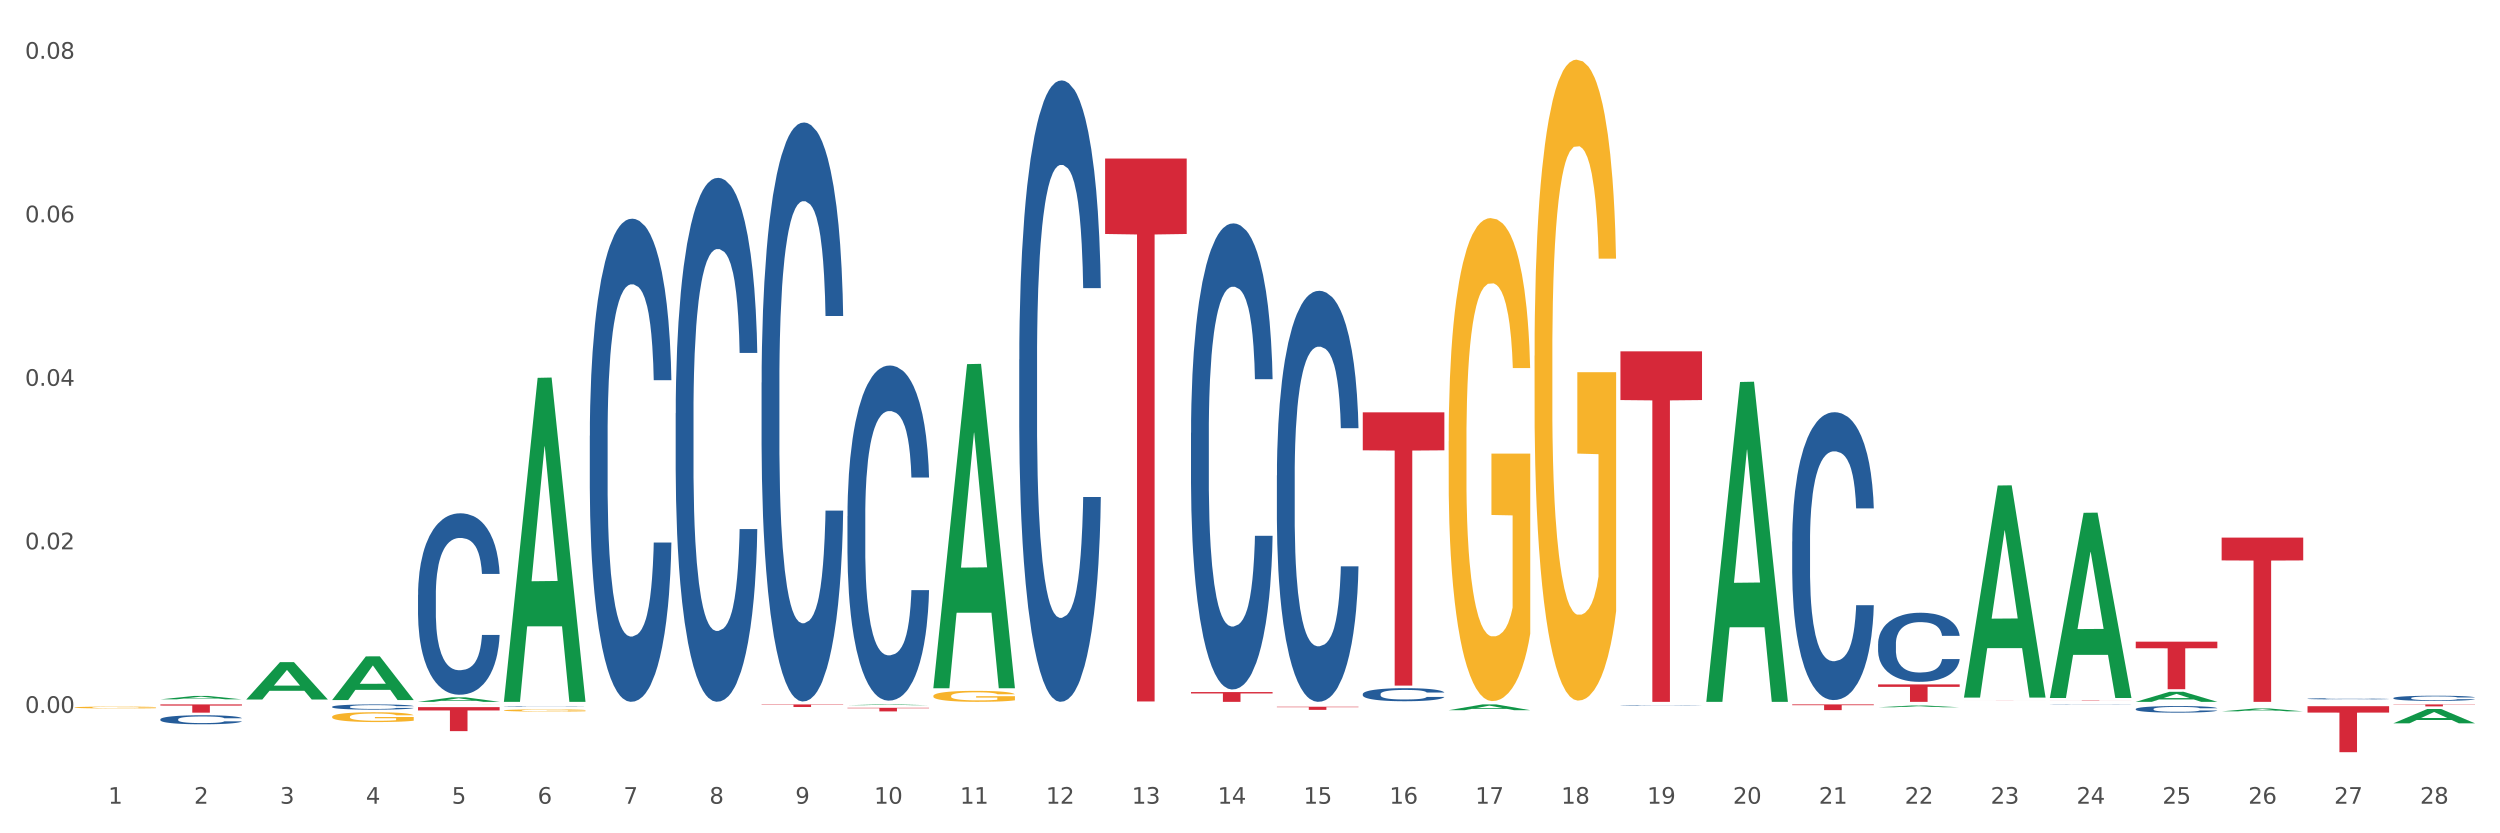 <?xml version="1.0" encoding="utf-8" standalone="no"?>
<!DOCTYPE svg PUBLIC "-//W3C//DTD SVG 1.1//EN"
  "http://www.w3.org/Graphics/SVG/1.1/DTD/svg11.dtd">
<svg xmlns:xlink="http://www.w3.org/1999/xlink" width="1080pt" height="360pt" viewBox="0 0 1080 360" xmlns="http://www.w3.org/2000/svg" version="1.1">
 <rect x="0" y="0" width="1080" height="360" fill="#333333" stroke="none"/>
 <defs>
  <style type="text/css">*{stroke-linejoin: round; stroke-linecap: butt}</style>
 </defs>
 <g id="figure_1">
  <g id="patch_1">
   <path d="M 0 360 
L 1080 360 
L 1080 0 
L 0 0 
z
" style="fill: #ffffff; stroke: #ffffff; stroke-linejoin: miter"/>
  </g>
  <g id="axes_1">
   <g id="matplotlib.axis_1">
    <g id="xtick_1">
     <g id="text_1">
      <!-- 1 -->
      <g style="fill: #4d4d4d" transform="translate(46.745 347.204) scale(0.096 -0.096)">
       <defs>
        <path id="DejaVuSans-31" d="M 794 531 
L 1825 531 
L 1825 4091 
L 703 3866 
L 703 4441 
L 1819 4666 
L 2450 4666 
L 2450 531 
L 3481 531 
L 3481 0 
L 794 0 
L 794 531 
z
" transform="scale(0.016)"/>
       </defs>
       <use xlink:href="#DejaVuSans-31"/>
      </g>
     </g>
    </g>
    <g id="xtick_2">
     <g id="text_2">
      <!-- 2 -->
      <g style="fill: #4d4d4d" transform="translate(83.848 347.204) scale(0.096 -0.096)">
       <defs>
        <path id="DejaVuSans-32" d="M 1228 531 
L 3431 531 
L 3431 0 
L 469 0 
L 469 531 
Q 828 903 1448 1529 
Q 2069 2156 2228 2338 
Q 2531 2678 2651 2914 
Q 2772 3150 2772 3378 
Q 2772 3750 2511 3984 
Q 2250 4219 1831 4219 
Q 1534 4219 1204 4116 
Q 875 4013 500 3803 
L 500 4441 
Q 881 4594 1212 4672 
Q 1544 4750 1819 4750 
Q 2544 4750 2975 4387 
Q 3406 4025 3406 3419 
Q 3406 3131 3298 2873 
Q 3191 2616 2906 2266 
Q 2828 2175 2409 1742 
Q 1991 1309 1228 531 
z
" transform="scale(0.016)"/>
       </defs>
       <use xlink:href="#DejaVuSans-32"/>
      </g>
     </g>
    </g>
    <g id="xtick_3">
     <g id="text_3">
      <!-- 3 -->
      <g style="fill: #4d4d4d" transform="translate(120.951 347.204) scale(0.096 -0.096)">
       <defs>
        <path id="DejaVuSans-33" d="M 2597 2516 
Q 3050 2419 3304 2112 
Q 3559 1806 3559 1356 
Q 3559 666 3084 287 
Q 2609 -91 1734 -91 
Q 1441 -91 1130 -33 
Q 819 25 488 141 
L 488 750 
Q 750 597 1062 519 
Q 1375 441 1716 441 
Q 2309 441 2620 675 
Q 2931 909 2931 1356 
Q 2931 1769 2642 2001 
Q 2353 2234 1838 2234 
L 1294 2234 
L 1294 2753 
L 1863 2753 
Q 2328 2753 2575 2939 
Q 2822 3125 2822 3475 
Q 2822 3834 2567 4026 
Q 2313 4219 1838 4219 
Q 1578 4219 1281 4162 
Q 984 4106 628 3988 
L 628 4550 
Q 988 4650 1302 4700 
Q 1616 4750 1894 4750 
Q 2613 4750 3031 4423 
Q 3450 4097 3450 3541 
Q 3450 3153 3228 2886 
Q 3006 2619 2597 2516 
z
" transform="scale(0.016)"/>
       </defs>
       <use xlink:href="#DejaVuSans-33"/>
      </g>
     </g>
    </g>
    <g id="xtick_4">
     <g id="text_4">
      <!-- 4 -->
      <g style="fill: #4d4d4d" transform="translate(158.053 347.204) scale(0.096 -0.096)">
       <defs>
        <path id="DejaVuSans-34" d="M 2419 4116 
L 825 1625 
L 2419 1625 
L 2419 4116 
z
M 2253 4666 
L 3047 4666 
L 3047 1625 
L 3713 1625 
L 3713 1100 
L 3047 1100 
L 3047 0 
L 2419 0 
L 2419 1100 
L 313 1100 
L 313 1709 
L 2253 4666 
z
" transform="scale(0.016)"/>
       </defs>
       <use xlink:href="#DejaVuSans-34"/>
      </g>
     </g>
    </g>
    <g id="xtick_5">
     <g id="text_5">
      <!-- 5 -->
      <g style="fill: #4d4d4d" transform="translate(195.156 347.204) scale(0.096 -0.096)">
       <defs>
        <path id="DejaVuSans-35" d="M 691 4666 
L 3169 4666 
L 3169 4134 
L 1269 4134 
L 1269 2991 
Q 1406 3038 1543 3061 
Q 1681 3084 1819 3084 
Q 2600 3084 3056 2656 
Q 3513 2228 3513 1497 
Q 3513 744 3044 326 
Q 2575 -91 1722 -91 
Q 1428 -91 1123 -41 
Q 819 9 494 109 
L 494 744 
Q 775 591 1075 516 
Q 1375 441 1709 441 
Q 2250 441 2565 725 
Q 2881 1009 2881 1497 
Q 2881 1984 2565 2268 
Q 2250 2553 1709 2553 
Q 1456 2553 1204 2497 
Q 953 2441 691 2322 
L 691 4666 
z
" transform="scale(0.016)"/>
       </defs>
       <use xlink:href="#DejaVuSans-35"/>
      </g>
     </g>
    </g>
    <g id="xtick_6">
     <g id="text_6">
      <!-- 6 -->
      <g style="fill: #4d4d4d" transform="translate(232.259 347.204) scale(0.096 -0.096)">
       <defs>
        <path id="DejaVuSans-36" d="M 2113 2584 
Q 1688 2584 1439 2293 
Q 1191 2003 1191 1497 
Q 1191 994 1439 701 
Q 1688 409 2113 409 
Q 2538 409 2786 701 
Q 3034 994 3034 1497 
Q 3034 2003 2786 2293 
Q 2538 2584 2113 2584 
z
M 3366 4563 
L 3366 3988 
Q 3128 4100 2886 4159 
Q 2644 4219 2406 4219 
Q 1781 4219 1451 3797 
Q 1122 3375 1075 2522 
Q 1259 2794 1537 2939 
Q 1816 3084 2150 3084 
Q 2853 3084 3261 2657 
Q 3669 2231 3669 1497 
Q 3669 778 3244 343 
Q 2819 -91 2113 -91 
Q 1303 -91 875 529 
Q 447 1150 447 2328 
Q 447 3434 972 4092 
Q 1497 4750 2381 4750 
Q 2619 4750 2861 4703 
Q 3103 4656 3366 4563 
z
" transform="scale(0.016)"/>
       </defs>
       <use xlink:href="#DejaVuSans-36"/>
      </g>
     </g>
    </g>
    <g id="xtick_7">
     <g id="text_7">
      <!-- 7 -->
      <g style="fill: #4d4d4d" transform="translate(269.362 347.204) scale(0.096 -0.096)">
       <defs>
        <path id="DejaVuSans-37" d="M 525 4666 
L 3525 4666 
L 3525 4397 
L 1831 0 
L 1172 0 
L 2766 4134 
L 525 4134 
L 525 4666 
z
" transform="scale(0.016)"/>
       </defs>
       <use xlink:href="#DejaVuSans-37"/>
      </g>
     </g>
    </g>
    <g id="xtick_8">
     <g id="text_8">
      <!-- 8 -->
      <g style="fill: #4d4d4d" transform="translate(306.465 347.204) scale(0.096 -0.096)">
       <defs>
        <path id="DejaVuSans-38" d="M 2034 2216 
Q 1584 2216 1326 1975 
Q 1069 1734 1069 1313 
Q 1069 891 1326 650 
Q 1584 409 2034 409 
Q 2484 409 2743 651 
Q 3003 894 3003 1313 
Q 3003 1734 2745 1975 
Q 2488 2216 2034 2216 
z
M 1403 2484 
Q 997 2584 770 2862 
Q 544 3141 544 3541 
Q 544 4100 942 4425 
Q 1341 4750 2034 4750 
Q 2731 4750 3128 4425 
Q 3525 4100 3525 3541 
Q 3525 3141 3298 2862 
Q 3072 2584 2669 2484 
Q 3125 2378 3379 2068 
Q 3634 1759 3634 1313 
Q 3634 634 3220 271 
Q 2806 -91 2034 -91 
Q 1263 -91 848 271 
Q 434 634 434 1313 
Q 434 1759 690 2068 
Q 947 2378 1403 2484 
z
M 1172 3481 
Q 1172 3119 1398 2916 
Q 1625 2713 2034 2713 
Q 2441 2713 2670 2916 
Q 2900 3119 2900 3481 
Q 2900 3844 2670 4047 
Q 2441 4250 2034 4250 
Q 1625 4250 1398 4047 
Q 1172 3844 1172 3481 
z
" transform="scale(0.016)"/>
       </defs>
       <use xlink:href="#DejaVuSans-38"/>
      </g>
     </g>
    </g>
    <g id="xtick_9">
     <g id="text_9">
      <!-- 9 -->
      <g style="fill: #4d4d4d" transform="translate(343.568 347.204) scale(0.096 -0.096)">
       <defs>
        <path id="DejaVuSans-39" d="M 703 97 
L 703 672 
Q 941 559 1184 500 
Q 1428 441 1663 441 
Q 2288 441 2617 861 
Q 2947 1281 2994 2138 
Q 2813 1869 2534 1725 
Q 2256 1581 1919 1581 
Q 1219 1581 811 2004 
Q 403 2428 403 3163 
Q 403 3881 828 4315 
Q 1253 4750 1959 4750 
Q 2769 4750 3195 4129 
Q 3622 3509 3622 2328 
Q 3622 1225 3098 567 
Q 2575 -91 1691 -91 
Q 1453 -91 1209 -44 
Q 966 3 703 97 
z
M 1959 2075 
Q 2384 2075 2632 2365 
Q 2881 2656 2881 3163 
Q 2881 3666 2632 3958 
Q 2384 4250 1959 4250 
Q 1534 4250 1286 3958 
Q 1038 3666 1038 3163 
Q 1038 2656 1286 2365 
Q 1534 2075 1959 2075 
z
" transform="scale(0.016)"/>
       </defs>
       <use xlink:href="#DejaVuSans-39"/>
      </g>
     </g>
    </g>
    <g id="xtick_10">
     <g id="text_10">
      <!-- 10 -->
      <g style="fill: #4d4d4d" transform="translate(377.617 347.204) scale(0.096 -0.096)">
       <defs>
        <path id="DejaVuSans-30" d="M 2034 4250 
Q 1547 4250 1301 3770 
Q 1056 3291 1056 2328 
Q 1056 1369 1301 889 
Q 1547 409 2034 409 
Q 2525 409 2770 889 
Q 3016 1369 3016 2328 
Q 3016 3291 2770 3770 
Q 2525 4250 2034 4250 
z
M 2034 4750 
Q 2819 4750 3233 4129 
Q 3647 3509 3647 2328 
Q 3647 1150 3233 529 
Q 2819 -91 2034 -91 
Q 1250 -91 836 529 
Q 422 1150 422 2328 
Q 422 3509 836 4129 
Q 1250 4750 2034 4750 
z
" transform="scale(0.016)"/>
       </defs>
       <use xlink:href="#DejaVuSans-31"/>
       <use xlink:href="#DejaVuSans-30" transform="translate(63.623 0)"/>
      </g>
     </g>
    </g>
    <g id="xtick_11">
     <g id="text_11">
      <!-- 11 -->
      <g style="fill: #4d4d4d" transform="translate(414.719 347.204) scale(0.096 -0.096)">
       <use xlink:href="#DejaVuSans-31"/>
       <use xlink:href="#DejaVuSans-31" transform="translate(63.623 0)"/>
      </g>
     </g>
    </g>
    <g id="xtick_12">
     <g id="text_12">
      <!-- 12 -->
      <g style="fill: #4d4d4d" transform="translate(451.822 347.204) scale(0.096 -0.096)">
       <use xlink:href="#DejaVuSans-31"/>
       <use xlink:href="#DejaVuSans-32" transform="translate(63.623 0)"/>
      </g>
     </g>
    </g>
    <g id="xtick_13">
     <g id="text_13">
      <!-- 13 -->
      <g style="fill: #4d4d4d" transform="translate(488.925 347.204) scale(0.096 -0.096)">
       <use xlink:href="#DejaVuSans-31"/>
       <use xlink:href="#DejaVuSans-33" transform="translate(63.623 0)"/>
      </g>
     </g>
    </g>
    <g id="xtick_14">
     <g id="text_14">
      <!-- 14 -->
      <g style="fill: #4d4d4d" transform="translate(526.028 347.204) scale(0.096 -0.096)">
       <use xlink:href="#DejaVuSans-31"/>
       <use xlink:href="#DejaVuSans-34" transform="translate(63.623 0)"/>
      </g>
     </g>
    </g>
    <g id="xtick_15">
     <g id="text_15">
      <!-- 15 -->
      <g style="fill: #4d4d4d" transform="translate(563.131 347.204) scale(0.096 -0.096)">
       <use xlink:href="#DejaVuSans-31"/>
       <use xlink:href="#DejaVuSans-35" transform="translate(63.623 0)"/>
      </g>
     </g>
    </g>
    <g id="xtick_16">
     <g id="text_16">
      <!-- 16 -->
      <g style="fill: #4d4d4d" transform="translate(600.234 347.204) scale(0.096 -0.096)">
       <use xlink:href="#DejaVuSans-31"/>
       <use xlink:href="#DejaVuSans-36" transform="translate(63.623 0)"/>
      </g>
     </g>
    </g>
    <g id="xtick_17">
     <g id="text_17">
      <!-- 17 -->
      <g style="fill: #4d4d4d" transform="translate(637.337 347.204) scale(0.096 -0.096)">
       <use xlink:href="#DejaVuSans-31"/>
       <use xlink:href="#DejaVuSans-37" transform="translate(63.623 0)"/>
      </g>
     </g>
    </g>
    <g id="xtick_18">
     <g id="text_18">
      <!-- 18 -->
      <g style="fill: #4d4d4d" transform="translate(674.44 347.204) scale(0.096 -0.096)">
       <use xlink:href="#DejaVuSans-31"/>
       <use xlink:href="#DejaVuSans-38" transform="translate(63.623 0)"/>
      </g>
     </g>
    </g>
    <g id="xtick_19">
     <g id="text_19">
      <!-- 19 -->
      <g style="fill: #4d4d4d" transform="translate(711.542 347.204) scale(0.096 -0.096)">
       <use xlink:href="#DejaVuSans-31"/>
       <use xlink:href="#DejaVuSans-39" transform="translate(63.623 0)"/>
      </g>
     </g>
    </g>
    <g id="xtick_20">
     <g id="text_20">
      <!-- 20 -->
      <g style="fill: #4d4d4d" transform="translate(748.645 347.204) scale(0.096 -0.096)">
       <use xlink:href="#DejaVuSans-32"/>
       <use xlink:href="#DejaVuSans-30" transform="translate(63.623 0)"/>
      </g>
     </g>
    </g>
    <g id="xtick_21">
     <g id="text_21">
      <!-- 21 -->
      <g style="fill: #4d4d4d" transform="translate(785.748 347.204) scale(0.096 -0.096)">
       <use xlink:href="#DejaVuSans-32"/>
       <use xlink:href="#DejaVuSans-31" transform="translate(63.623 0)"/>
      </g>
     </g>
    </g>
    <g id="xtick_22">
     <g id="text_22">
      <!-- 22 -->
      <g style="fill: #4d4d4d" transform="translate(822.851 347.204) scale(0.096 -0.096)">
       <use xlink:href="#DejaVuSans-32"/>
       <use xlink:href="#DejaVuSans-32" transform="translate(63.623 0)"/>
      </g>
     </g>
    </g>
    <g id="xtick_23">
     <g id="text_23">
      <!-- 23 -->
      <g style="fill: #4d4d4d" transform="translate(859.954 347.204) scale(0.096 -0.096)">
       <use xlink:href="#DejaVuSans-32"/>
       <use xlink:href="#DejaVuSans-33" transform="translate(63.623 0)"/>
      </g>
     </g>
    </g>
    <g id="xtick_24">
     <g id="text_24">
      <!-- 24 -->
      <g style="fill: #4d4d4d" transform="translate(897.057 347.204) scale(0.096 -0.096)">
       <use xlink:href="#DejaVuSans-32"/>
       <use xlink:href="#DejaVuSans-34" transform="translate(63.623 0)"/>
      </g>
     </g>
    </g>
    <g id="xtick_25">
     <g id="text_25">
      <!-- 25 -->
      <g style="fill: #4d4d4d" transform="translate(934.16 347.204) scale(0.096 -0.096)">
       <use xlink:href="#DejaVuSans-32"/>
       <use xlink:href="#DejaVuSans-35" transform="translate(63.623 0)"/>
      </g>
     </g>
    </g>
    <g id="xtick_26">
     <g id="text_26">
      <!-- 26 -->
      <g style="fill: #4d4d4d" transform="translate(971.262 347.204) scale(0.096 -0.096)">
       <use xlink:href="#DejaVuSans-32"/>
       <use xlink:href="#DejaVuSans-36" transform="translate(63.623 0)"/>
      </g>
     </g>
    </g>
    <g id="xtick_27">
     <g id="text_27">
      <!-- 27 -->
      <g style="fill: #4d4d4d" transform="translate(1008.365 347.204) scale(0.096 -0.096)">
       <use xlink:href="#DejaVuSans-32"/>
       <use xlink:href="#DejaVuSans-37" transform="translate(63.623 0)"/>
      </g>
     </g>
    </g>
    <g id="xtick_28">
     <g id="text_28">
      <!-- 28 -->
      <g style="fill: #4d4d4d" transform="translate(1045.468 347.204) scale(0.096 -0.096)">
       <use xlink:href="#DejaVuSans-32"/>
       <use xlink:href="#DejaVuSans-38" transform="translate(63.623 0)"/>
      </g>
     </g>
    </g>
    <g id="xtick_29"/>
    <g id="xtick_30"/>
    <g id="xtick_31"/>
    <g id="xtick_32"/>
    <g id="xtick_33"/>
    <g id="xtick_34"/>
    <g id="xtick_35"/>
    <g id="xtick_36"/>
    <g id="xtick_37"/>
    <g id="xtick_38"/>
    <g id="xtick_39"/>
    <g id="xtick_40"/>
    <g id="xtick_41"/>
    <g id="xtick_42"/>
    <g id="xtick_43"/>
    <g id="xtick_44"/>
    <g id="xtick_45"/>
    <g id="xtick_46"/>
    <g id="xtick_47"/>
    <g id="xtick_48"/>
    <g id="xtick_49"/>
    <g id="xtick_50"/>
    <g id="xtick_51"/>
    <g id="xtick_52"/>
    <g id="xtick_53"/>
    <g id="xtick_54"/>
    <g id="xtick_55"/>
   </g>
   <g id="matplotlib.axis_2">
    <g id="ytick_1">
     <g id="text_29">
      <!-- 0.00 -->
      <g style="fill: #4d4d4d" transform="translate(10.8 307.956) scale(0.096 -0.096)">
       <defs>
        <path id="DejaVuSans-2e" d="M 684 794 
L 1344 794 
L 1344 0 
L 684 0 
L 684 794 
z
" transform="scale(0.016)"/>
       </defs>
       <use xlink:href="#DejaVuSans-30"/>
       <use xlink:href="#DejaVuSans-2e" transform="translate(63.623 0)"/>
       <use xlink:href="#DejaVuSans-30" transform="translate(95.41 0)"/>
       <use xlink:href="#DejaVuSans-30" transform="translate(159.033 0)"/>
      </g>
     </g>
    </g>
    <g id="ytick_2">
     <g id="text_30">
      <!-- 0.02 -->
      <g style="fill: #4d4d4d" transform="translate(10.8 237.311) scale(0.096 -0.096)">
       <use xlink:href="#DejaVuSans-30"/>
       <use xlink:href="#DejaVuSans-2e" transform="translate(63.623 0)"/>
       <use xlink:href="#DejaVuSans-30" transform="translate(95.41 0)"/>
       <use xlink:href="#DejaVuSans-32" transform="translate(159.033 0)"/>
      </g>
     </g>
    </g>
    <g id="ytick_3">
     <g id="text_31">
      <!-- 0.04 -->
      <g style="fill: #4d4d4d" transform="translate(10.8 166.666) scale(0.096 -0.096)">
       <use xlink:href="#DejaVuSans-30"/>
       <use xlink:href="#DejaVuSans-2e" transform="translate(63.623 0)"/>
       <use xlink:href="#DejaVuSans-30" transform="translate(95.41 0)"/>
       <use xlink:href="#DejaVuSans-34" transform="translate(159.033 0)"/>
      </g>
     </g>
    </g>
    <g id="ytick_4">
     <g id="text_32">
      <!-- 0.06 -->
      <g style="fill: #4d4d4d" transform="translate(10.8 96.021) scale(0.096 -0.096)">
       <use xlink:href="#DejaVuSans-30"/>
       <use xlink:href="#DejaVuSans-2e" transform="translate(63.623 0)"/>
       <use xlink:href="#DejaVuSans-30" transform="translate(95.41 0)"/>
       <use xlink:href="#DejaVuSans-36" transform="translate(159.033 0)"/>
      </g>
     </g>
    </g>
    <g id="ytick_5">
     <g id="text_33">
      <!-- 0.08 -->
      <g style="fill: #4d4d4d" transform="translate(10.8 25.376) scale(0.096 -0.096)">
       <use xlink:href="#DejaVuSans-30"/>
       <use xlink:href="#DejaVuSans-2e" transform="translate(63.623 0)"/>
       <use xlink:href="#DejaVuSans-30" transform="translate(95.41 0)"/>
       <use xlink:href="#DejaVuSans-38" transform="translate(159.033 0)"/>
      </g>
     </g>
    </g>
    <g id="ytick_6"/>
    <g id="ytick_7"/>
    <g id="ytick_8"/>
    <g id="ytick_9"/>
   </g>
   <g id="PolyCollection_1">
    <path d="M 32.175 302.612 
L 32.211 302.612 
L 46.746 302.611 
L 52.779 302.611 
L 67.423 302.612 
L 60.446 302.612 
L 57.284 302.612 
L 42.277 302.612 
L 42.168 302.612 
L 39.116 302.612 
L 32.175 302.612 
L 32.175 302.612 
L 44.166 302.612 
L 55.395 302.612 
L 49.835 302.611 
L 49.763 302.611 
L 49.69 302.611 
L 44.13 302.612 
L 44.166 302.612 
L 32.175 302.612 
z
" clip-path="url(#p6d1d2d4866)" style="fill: #109648"/>
    <path d="M 69.278 302.12 
L 69.314 302.118 
L 83.849 300.639 
L 89.881 300.637 
L 104.526 302.123 
L 97.549 302.123 
L 94.387 301.777 
L 79.38 301.777 
L 79.271 301.782 
L 76.218 302.123 
L 69.278 302.123 
L 69.278 302.12 
L 81.269 301.57 
L 92.498 301.569 
L 86.938 300.954 
L 86.865 300.951 
L 86.793 300.955 
L 81.233 301.569 
L 81.269 301.57 
L 69.278 302.12 
z
" clip-path="url(#p6d1d2d4866)" style="fill: #109648"/>
    <path d="M 106.381 302.16 
L 106.417 302.145 
L 120.952 286.044 
L 126.984 286.029 
L 141.628 302.19 
L 134.652 302.19 
L 131.49 298.427 
L 116.483 298.427 
L 116.374 298.487 
L 113.321 302.19 
L 106.381 302.19 
L 106.381 302.16 
L 118.372 296.181 
L 129.601 296.166 
L 124.041 289.473 
L 123.968 289.443 
L 123.896 289.489 
L 118.336 296.166 
L 118.372 296.181 
L 106.381 302.16 
z
" clip-path="url(#p6d1d2d4866)" style="fill: #109648"/>
    <path d="M 328.998 165.306 
L 329.04 165.078 
L 329.04 158.682 
L 329.165 150.001 
L 329.623 134.01 
L 330.206 121.903 
L 331.206 107.74 
L 331.748 101.8 
L 332.456 95.176 
L 333.914 84.439 
L 335.581 75.302 
L 336.747 70.276 
L 337.622 67.078 
L 339.581 61.367 
L 340.705 58.854 
L 341.872 56.798 
L 342.872 55.427 
L 344.539 53.828 
L 345.872 53.143 
L 347.413 52.915 
L 348.705 53.143 
L 350.413 54.057 
L 352.913 56.798 
L 353.871 58.397 
L 355.163 61.138 
L 356.496 64.793 
L 357.579 68.448 
L 358.829 73.702 
L 360.121 80.556 
L 361.371 89.236 
L 362.246 97.232 
L 362.954 105.684 
L 363.579 115.964 
L 364.037 127.157 
L 364.246 136.523 
L 356.621 136.523 
L 356.413 128.071 
L 355.996 118.933 
L 355.58 112.765 
L 355.121 107.74 
L 354.413 102.029 
L 353.788 98.374 
L 352.746 94.034 
L 351.788 91.292 
L 350.996 89.693 
L 350.038 88.323 
L 347.997 86.952 
L 346.538 86.952 
L 345.622 87.409 
L 344.497 88.551 
L 343.539 90.15 
L 342.414 92.891 
L 341.539 95.861 
L 340.664 99.744 
L 340.164 102.486 
L 339.414 107.511 
L 338.914 111.623 
L 338.247 118.705 
L 337.872 123.731 
L 337.206 136.752 
L 336.914 146.346 
L 336.789 152.971 
L 336.706 160.281 
L 336.706 195.917 
L 336.956 211.908 
L 337.164 218.761 
L 337.497 226.528 
L 338.122 236.579 
L 339.039 246.402 
L 339.997 253.484 
L 340.789 257.824 
L 341.539 261.022 
L 342.289 263.535 
L 343.205 265.819 
L 343.955 267.19 
L 345.08 268.561 
L 346.413 269.246 
L 347.455 269.246 
L 349.58 268.104 
L 350.538 266.961 
L 351.455 265.362 
L 352.455 262.85 
L 353.246 260.108 
L 353.705 258.052 
L 354.455 253.712 
L 355.038 249.143 
L 355.538 243.889 
L 355.871 239.32 
L 356.246 232.467 
L 356.538 224.7 
L 356.621 220.588 
L 364.246 220.588 
L 364.079 228.812 
L 363.787 236.808 
L 363.204 247.544 
L 362.746 253.712 
L 362.037 261.25 
L 361.287 267.647 
L 360.246 274.728 
L 359.288 279.982 
L 358.288 284.551 
L 357.204 288.663 
L 355.246 294.374 
L 354.538 295.973 
L 353.038 298.714 
L 351.871 300.313 
L 350.163 301.913 
L 348.413 302.826 
L 346.58 303.055 
L 344.955 302.598 
L 343.164 301.227 
L 342.039 299.857 
L 340.789 297.801 
L 339.331 294.603 
L 337.956 290.719 
L 336.664 286.15 
L 335.456 280.896 
L 334.331 274.957 
L 332.873 265.134 
L 331.789 255.54 
L 330.998 246.63 
L 330.456 239.092 
L 329.915 229.498 
L 329.623 222.873 
L 329.165 206.882 
L 328.998 192.034 
L 328.998 165.306 
z
" clip-path="url(#p6d1d2d4866)" style="fill: #255c99"/>
    <path d="M 440.306 155.36 
L 440.348 155.115 
L 440.348 148.25 
L 440.473 138.934 
L 440.931 121.772 
L 441.515 108.778 
L 442.515 93.578 
L 443.056 87.204 
L 443.765 80.094 
L 445.223 68.571 
L 446.889 58.765 
L 448.056 53.371 
L 448.931 49.939 
L 450.889 43.81 
L 452.014 41.113 
L 453.181 38.906 
L 454.181 37.435 
L 455.847 35.719 
L 457.18 34.984 
L 458.722 34.738 
L 460.014 34.984 
L 461.722 35.964 
L 464.222 38.906 
L 465.18 40.622 
L 466.471 43.564 
L 467.805 47.487 
L 468.888 51.41 
L 470.138 57.049 
L 471.429 64.404 
L 472.679 73.72 
L 473.554 82.301 
L 474.263 91.372 
L 474.888 102.404 
L 475.346 114.417 
L 475.554 124.469 
L 467.93 124.469 
L 467.721 115.398 
L 467.305 105.591 
L 466.888 98.972 
L 466.43 93.578 
L 465.722 87.449 
L 465.097 83.526 
L 464.055 78.868 
L 463.097 75.926 
L 462.305 74.21 
L 461.347 72.739 
L 459.305 71.268 
L 457.847 71.268 
L 456.93 71.758 
L 455.805 72.984 
L 454.847 74.7 
L 453.722 77.642 
L 452.847 80.83 
L 451.972 84.997 
L 451.472 87.939 
L 450.722 93.333 
L 450.223 97.746 
L 449.556 105.346 
L 449.181 110.74 
L 448.514 124.714 
L 448.223 135.011 
L 448.098 142.121 
L 448.014 149.966 
L 448.014 188.212 
L 448.264 205.374 
L 448.473 212.729 
L 448.806 221.064 
L 449.431 231.852 
L 450.348 242.394 
L 451.306 249.994 
L 452.097 254.652 
L 452.847 258.084 
L 453.597 260.781 
L 454.514 263.233 
L 455.264 264.704 
L 456.389 266.175 
L 457.722 266.91 
L 458.764 266.91 
L 460.888 265.684 
L 461.847 264.459 
L 462.763 262.742 
L 463.763 260.046 
L 464.555 257.104 
L 465.013 254.897 
L 465.763 250.239 
L 466.346 245.336 
L 466.846 239.697 
L 467.18 234.794 
L 467.555 227.439 
L 467.846 219.103 
L 467.93 214.69 
L 475.554 214.69 
L 475.388 223.516 
L 475.096 232.097 
L 474.513 243.62 
L 474.054 250.239 
L 473.346 258.33 
L 472.596 265.194 
L 471.554 272.794 
L 470.596 278.433 
L 469.596 283.336 
L 468.513 287.749 
L 466.555 293.879 
L 465.846 295.595 
L 464.347 298.537 
L 463.18 300.253 
L 461.472 301.969 
L 459.722 302.95 
L 457.889 303.195 
L 456.264 302.704 
L 454.472 301.233 
L 453.347 299.762 
L 452.097 297.556 
L 450.639 294.124 
L 449.264 289.956 
L 447.973 285.053 
L 446.764 279.414 
L 445.639 273.039 
L 444.181 262.497 
L 443.098 252.2 
L 442.306 242.639 
L 441.765 234.548 
L 441.223 224.251 
L 440.931 217.142 
L 440.473 199.98 
L 440.306 184.044 
L 440.306 155.36 
z
" clip-path="url(#p6d1d2d4866)" style="fill: #255c99"/>
    <path d="M 366.101 222.952 
L 366.142 222.82 
L 366.142 219.117 
L 366.267 214.092 
L 366.726 204.836 
L 367.309 197.828 
L 368.309 189.63 
L 368.851 186.192 
L 369.559 182.357 
L 371.017 176.143 
L 372.684 170.853 
L 373.85 167.944 
L 374.725 166.093 
L 376.683 162.787 
L 377.808 161.333 
L 378.975 160.143 
L 379.975 159.349 
L 381.641 158.424 
L 382.975 158.027 
L 384.516 157.895 
L 385.808 158.027 
L 387.516 158.556 
L 390.016 160.143 
L 390.974 161.068 
L 392.266 162.655 
L 393.599 164.771 
L 394.682 166.886 
L 395.932 169.928 
L 397.224 173.895 
L 398.474 178.919 
L 399.349 183.547 
L 400.057 188.44 
L 400.682 194.39 
L 401.14 200.869 
L 401.348 206.291 
L 393.724 206.291 
L 393.516 201.398 
L 393.099 196.109 
L 392.682 192.539 
L 392.224 189.63 
L 391.516 186.324 
L 390.891 184.209 
L 389.849 181.696 
L 388.891 180.109 
L 388.099 179.184 
L 387.141 178.39 
L 385.1 177.597 
L 383.641 177.597 
L 382.725 177.862 
L 381.6 178.523 
L 380.641 179.448 
L 379.517 181.035 
L 378.642 182.754 
L 377.767 185.002 
L 377.267 186.589 
L 376.517 189.498 
L 376.017 191.878 
L 375.35 195.977 
L 374.975 198.886 
L 374.309 206.423 
L 374.017 211.977 
L 373.892 215.811 
L 373.809 220.043 
L 373.809 240.67 
L 374.059 249.927 
L 374.267 253.893 
L 374.6 258.389 
L 375.225 264.207 
L 376.142 269.893 
L 377.1 273.992 
L 377.892 276.505 
L 378.642 278.356 
L 379.392 279.81 
L 380.308 281.133 
L 381.058 281.926 
L 382.183 282.719 
L 383.516 283.116 
L 384.558 283.116 
L 386.683 282.455 
L 387.641 281.794 
L 388.558 280.868 
L 389.558 279.414 
L 390.349 277.827 
L 390.807 276.637 
L 391.557 274.125 
L 392.141 271.48 
L 392.641 268.439 
L 392.974 265.794 
L 393.349 261.827 
L 393.641 257.331 
L 393.724 254.951 
L 401.348 254.951 
L 401.182 259.712 
L 400.89 264.34 
L 400.307 270.554 
L 399.849 274.125 
L 399.14 278.488 
L 398.39 282.191 
L 397.349 286.29 
L 396.39 289.331 
L 395.391 291.975 
L 394.307 294.356 
L 392.349 297.661 
L 391.641 298.587 
L 390.141 300.174 
L 388.974 301.099 
L 387.266 302.025 
L 385.516 302.554 
L 383.683 302.686 
L 382.058 302.422 
L 380.267 301.628 
L 379.142 300.835 
L 377.892 299.645 
L 376.433 297.794 
L 375.059 295.546 
L 373.767 292.901 
L 372.559 289.86 
L 371.434 286.422 
L 369.976 280.736 
L 368.892 275.182 
L 368.101 270.025 
L 367.559 265.662 
L 367.017 260.108 
L 366.726 256.274 
L 366.267 247.017 
L 366.101 238.423 
L 366.101 222.952 
z
" clip-path="url(#p6d1d2d4866)" style="fill: #255c99"/>
    <path d="M 514.512 186.977 
L 514.554 186.793 
L 514.554 181.644 
L 514.679 174.656 
L 515.137 161.783 
L 515.72 152.036 
L 516.72 140.635 
L 517.262 135.854 
L 517.97 130.521 
L 519.429 121.877 
L 521.095 114.521 
L 522.262 110.476 
L 523.137 107.901 
L 525.095 103.304 
L 526.22 101.281 
L 527.386 99.626 
L 528.386 98.522 
L 530.053 97.235 
L 531.386 96.683 
L 532.928 96.5 
L 534.219 96.683 
L 535.927 97.419 
L 538.427 99.626 
L 539.386 100.913 
L 540.677 103.12 
L 542.01 106.062 
L 543.094 109.005 
L 544.344 113.234 
L 545.635 118.751 
L 546.885 125.739 
L 547.76 132.176 
L 548.468 138.98 
L 549.093 147.255 
L 549.552 156.266 
L 549.76 163.806 
L 542.135 163.806 
L 541.927 157.002 
L 541.51 149.646 
L 541.094 144.681 
L 540.636 140.635 
L 539.927 136.037 
L 539.302 133.095 
L 538.261 129.601 
L 537.302 127.394 
L 536.511 126.107 
L 535.553 125.004 
L 533.511 123.9 
L 532.053 123.9 
L 531.136 124.268 
L 530.011 125.187 
L 529.053 126.475 
L 527.928 128.682 
L 527.053 131.072 
L 526.178 134.198 
L 525.678 136.405 
L 524.928 140.451 
L 524.428 143.761 
L 523.762 149.462 
L 523.387 153.508 
L 522.72 163.99 
L 522.428 171.713 
L 522.303 177.046 
L 522.22 182.931 
L 522.22 211.619 
L 522.47 224.492 
L 522.678 230.009 
L 523.012 236.261 
L 523.637 244.353 
L 524.553 252.26 
L 525.511 257.961 
L 526.303 261.455 
L 527.053 264.03 
L 527.803 266.053 
L 528.72 267.892 
L 529.47 268.995 
L 530.595 270.098 
L 531.928 270.65 
L 532.969 270.65 
L 535.094 269.73 
L 536.052 268.811 
L 536.969 267.524 
L 537.969 265.501 
L 538.761 263.294 
L 539.219 261.639 
L 539.969 258.145 
L 540.552 254.467 
L 541.052 250.237 
L 541.385 246.559 
L 541.76 241.043 
L 542.052 234.79 
L 542.135 231.48 
L 549.76 231.48 
L 549.593 238.1 
L 549.302 244.537 
L 548.718 253.18 
L 548.26 258.145 
L 547.552 264.214 
L 546.802 269.363 
L 545.76 275.063 
L 544.802 279.293 
L 543.802 282.971 
L 542.719 286.281 
L 540.761 290.879 
L 540.052 292.166 
L 538.552 294.373 
L 537.386 295.66 
L 535.678 296.947 
L 533.928 297.683 
L 532.094 297.867 
L 530.47 297.499 
L 528.678 296.396 
L 527.553 295.292 
L 526.303 293.637 
L 524.845 291.063 
L 523.47 287.936 
L 522.178 284.258 
L 520.97 280.029 
L 519.845 275.247 
L 518.387 267.34 
L 517.304 259.616 
L 516.512 252.444 
L 515.97 246.376 
L 515.429 238.652 
L 515.137 233.319 
L 514.679 220.446 
L 514.512 208.493 
L 514.512 186.977 
z
" clip-path="url(#p6d1d2d4866)" style="fill: #255c99"/>
    <path d="M 69.278 310.74 
L 69.32 310.736 
L 69.32 310.636 
L 69.445 310.5 
L 69.903 310.25 
L 70.486 310.061 
L 71.486 309.839 
L 72.028 309.746 
L 72.736 309.643 
L 74.194 309.475 
L 75.861 309.332 
L 77.027 309.253 
L 77.902 309.203 
L 79.861 309.114 
L 80.985 309.075 
L 82.152 309.043 
L 83.152 309.021 
L 84.819 308.996 
L 86.152 308.985 
L 87.693 308.982 
L 88.985 308.985 
L 90.693 309 
L 93.193 309.043 
L 94.151 309.068 
L 95.443 309.11 
L 96.776 309.168 
L 97.859 309.225 
L 99.109 309.307 
L 100.401 309.414 
L 101.651 309.55 
L 102.526 309.675 
L 103.234 309.807 
L 103.859 309.968 
L 104.317 310.143 
L 104.526 310.29 
L 96.901 310.29 
L 96.693 310.157 
L 96.276 310.014 
L 95.859 309.918 
L 95.401 309.839 
L 94.693 309.75 
L 94.068 309.693 
L 93.026 309.625 
L 92.068 309.582 
L 91.276 309.557 
L 90.318 309.536 
L 88.277 309.514 
L 86.818 309.514 
L 85.902 309.521 
L 84.777 309.539 
L 83.819 309.564 
L 82.694 309.607 
L 81.819 309.654 
L 80.944 309.714 
L 80.444 309.757 
L 79.694 309.836 
L 79.194 309.9 
L 78.527 310.011 
L 78.152 310.09 
L 77.486 310.293 
L 77.194 310.443 
L 77.069 310.547 
L 76.986 310.661 
L 76.986 311.219 
L 77.236 311.469 
L 77.444 311.576 
L 77.777 311.698 
L 78.402 311.855 
L 79.319 312.008 
L 80.277 312.119 
L 81.069 312.187 
L 81.819 312.237 
L 82.569 312.276 
L 83.485 312.312 
L 84.235 312.334 
L 85.36 312.355 
L 86.693 312.366 
L 87.735 312.366 
L 89.86 312.348 
L 90.818 312.33 
L 91.735 312.305 
L 92.735 312.266 
L 93.526 312.223 
L 93.985 312.191 
L 94.735 312.123 
L 95.318 312.051 
L 95.818 311.969 
L 96.151 311.898 
L 96.526 311.79 
L 96.818 311.669 
L 96.901 311.605 
L 104.526 311.605 
L 104.359 311.733 
L 104.067 311.858 
L 103.484 312.026 
L 103.026 312.123 
L 102.317 312.241 
L 101.567 312.341 
L 100.526 312.452 
L 99.568 312.534 
L 98.568 312.605 
L 97.484 312.669 
L 95.526 312.759 
L 94.818 312.784 
L 93.318 312.827 
L 92.151 312.852 
L 90.443 312.877 
L 88.693 312.891 
L 86.86 312.895 
L 85.235 312.887 
L 83.444 312.866 
L 82.319 312.845 
L 81.069 312.812 
L 79.611 312.762 
L 78.236 312.702 
L 76.944 312.63 
L 75.736 312.548 
L 74.611 312.455 
L 73.153 312.301 
L 72.069 312.151 
L 71.278 312.012 
L 70.736 311.894 
L 70.194 311.744 
L 69.903 311.64 
L 69.445 311.39 
L 69.278 311.158 
L 69.278 310.74 
z
" clip-path="url(#p6d1d2d4866)" style="fill: #255c99"/>
    <path d="M 551.615 205.41 
L 551.657 205.248 
L 551.657 200.707 
L 551.782 194.545 
L 552.24 183.193 
L 552.823 174.599 
L 553.823 164.545 
L 554.365 160.328 
L 555.073 155.626 
L 556.531 148.004 
L 558.198 141.517 
L 559.365 137.95 
L 560.24 135.679 
L 562.198 131.625 
L 563.323 129.841 
L 564.489 128.382 
L 565.489 127.409 
L 567.156 126.274 
L 568.489 125.787 
L 570.031 125.625 
L 571.322 125.787 
L 573.03 126.436 
L 575.53 128.382 
L 576.488 129.517 
L 577.78 131.463 
L 579.113 134.058 
L 580.197 136.652 
L 581.446 140.382 
L 582.738 145.247 
L 583.988 151.409 
L 584.863 157.085 
L 585.571 163.085 
L 586.196 170.383 
L 586.654 178.329 
L 586.863 184.977 
L 579.238 184.977 
L 579.03 178.977 
L 578.613 172.491 
L 578.197 168.112 
L 577.738 164.545 
L 577.03 160.49 
L 576.405 157.896 
L 575.364 154.815 
L 574.405 152.869 
L 573.614 151.734 
L 572.655 150.761 
L 570.614 149.788 
L 569.156 149.788 
L 568.239 150.112 
L 567.114 150.923 
L 566.156 152.058 
L 565.031 154.004 
L 564.156 156.112 
L 563.281 158.869 
L 562.781 160.815 
L 562.031 164.382 
L 561.531 167.301 
L 560.864 172.328 
L 560.489 175.896 
L 559.823 185.139 
L 559.531 191.95 
L 559.406 196.653 
L 559.323 201.842 
L 559.323 227.14 
L 559.573 238.491 
L 559.781 243.356 
L 560.115 248.87 
L 560.739 256.005 
L 561.656 262.978 
L 562.614 268.005 
L 563.406 271.086 
L 564.156 273.357 
L 564.906 275.14 
L 565.822 276.762 
L 566.572 277.735 
L 567.697 278.708 
L 569.031 279.195 
L 570.072 279.195 
L 572.197 278.384 
L 573.155 277.573 
L 574.072 276.438 
L 575.072 274.654 
L 575.864 272.708 
L 576.322 271.249 
L 577.072 268.167 
L 577.655 264.924 
L 578.155 261.194 
L 578.488 257.951 
L 578.863 253.086 
L 579.155 247.573 
L 579.238 244.654 
L 586.863 244.654 
L 586.696 250.492 
L 586.404 256.167 
L 585.821 263.789 
L 585.363 268.167 
L 584.655 273.519 
L 583.905 278.059 
L 582.863 283.086 
L 581.905 286.816 
L 580.905 290.06 
L 579.822 292.978 
L 577.863 297.033 
L 577.155 298.168 
L 575.655 300.114 
L 574.489 301.249 
L 572.78 302.384 
L 571.03 303.033 
L 569.197 303.195 
L 567.572 302.87 
L 565.781 301.898 
L 564.656 300.925 
L 563.406 299.465 
L 561.948 297.195 
L 560.573 294.438 
L 559.281 291.195 
L 558.073 287.465 
L 556.948 283.249 
L 555.49 276.276 
L 554.407 269.465 
L 553.615 263.14 
L 553.073 257.789 
L 552.532 250.978 
L 552.24 246.275 
L 551.782 234.924 
L 551.615 224.383 
L 551.615 205.41 
z
" clip-path="url(#p6d1d2d4866)" style="fill: #255c99"/>
    <path d="M 588.718 299.826 
L 588.76 299.82 
L 588.76 299.676 
L 588.885 299.48 
L 589.343 299.119 
L 589.926 298.846 
L 590.926 298.526 
L 591.468 298.392 
L 592.176 298.242 
L 593.634 298 
L 595.301 297.793 
L 596.467 297.68 
L 597.342 297.608 
L 599.301 297.479 
L 600.426 297.422 
L 601.592 297.375 
L 602.592 297.345 
L 604.259 297.308 
L 605.592 297.293 
L 607.133 297.288 
L 608.425 297.293 
L 610.133 297.314 
L 612.633 297.375 
L 613.591 297.412 
L 614.883 297.473 
L 616.216 297.556 
L 617.299 297.639 
L 618.549 297.757 
L 619.841 297.912 
L 621.091 298.108 
L 621.966 298.288 
L 622.674 298.479 
L 623.299 298.711 
L 623.757 298.964 
L 623.966 299.176 
L 616.341 299.176 
L 616.133 298.985 
L 615.716 298.778 
L 615.3 298.639 
L 614.841 298.526 
L 614.133 298.397 
L 613.508 298.314 
L 612.466 298.216 
L 611.508 298.154 
L 610.717 298.118 
L 609.758 298.087 
L 607.717 298.056 
L 606.258 298.056 
L 605.342 298.067 
L 604.217 298.092 
L 603.259 298.129 
L 602.134 298.19 
L 601.259 298.257 
L 600.384 298.345 
L 599.884 298.407 
L 599.134 298.521 
L 598.634 298.613 
L 597.967 298.773 
L 597.592 298.887 
L 596.926 299.181 
L 596.634 299.397 
L 596.509 299.547 
L 596.426 299.712 
L 596.426 300.517 
L 596.676 300.878 
L 596.884 301.032 
L 597.217 301.208 
L 597.842 301.435 
L 598.759 301.657 
L 599.717 301.817 
L 600.509 301.915 
L 601.259 301.987 
L 602.009 302.043 
L 602.925 302.095 
L 603.675 302.126 
L 604.8 302.157 
L 606.133 302.172 
L 607.175 302.172 
L 609.3 302.147 
L 610.258 302.121 
L 611.175 302.085 
L 612.175 302.028 
L 612.966 301.966 
L 613.425 301.92 
L 614.175 301.822 
L 614.758 301.718 
L 615.258 301.6 
L 615.591 301.497 
L 615.966 301.342 
L 616.258 301.167 
L 616.341 301.074 
L 623.966 301.074 
L 623.799 301.259 
L 623.507 301.44 
L 622.924 301.682 
L 622.466 301.822 
L 621.757 301.992 
L 621.008 302.136 
L 619.966 302.296 
L 619.008 302.415 
L 618.008 302.518 
L 616.924 302.611 
L 614.966 302.74 
L 614.258 302.776 
L 612.758 302.838 
L 611.591 302.874 
L 609.883 302.91 
L 608.133 302.931 
L 606.3 302.936 
L 604.675 302.925 
L 602.884 302.895 
L 601.759 302.864 
L 600.509 302.817 
L 599.051 302.745 
L 597.676 302.657 
L 596.384 302.554 
L 595.176 302.435 
L 594.051 302.301 
L 592.593 302.08 
L 591.509 301.863 
L 590.718 301.662 
L 590.176 301.492 
L 589.635 301.275 
L 589.343 301.125 
L 588.885 300.764 
L 588.718 300.429 
L 588.718 299.826 
z
" clip-path="url(#p6d1d2d4866)" style="fill: #255c99"/>
    <path d="M 700.027 304.83 
L 700.068 304.83 
L 700.068 304.824 
L 700.193 304.816 
L 700.651 304.801 
L 701.235 304.79 
L 702.235 304.777 
L 702.776 304.772 
L 703.485 304.765 
L 704.943 304.756 
L 706.609 304.747 
L 707.776 304.743 
L 708.651 304.74 
L 710.609 304.734 
L 711.734 304.732 
L 712.901 304.73 
L 713.901 304.729 
L 715.567 304.727 
L 716.9 304.727 
L 718.442 304.727 
L 719.734 304.727 
L 721.442 304.728 
L 723.942 304.73 
L 724.9 304.732 
L 726.191 304.734 
L 727.525 304.737 
L 728.608 304.741 
L 729.858 304.746 
L 731.15 304.752 
L 732.399 304.76 
L 733.274 304.767 
L 733.983 304.775 
L 734.608 304.785 
L 735.066 304.795 
L 735.274 304.804 
L 727.65 304.804 
L 727.441 304.796 
L 727.025 304.787 
L 726.608 304.782 
L 726.15 304.777 
L 725.442 304.772 
L 724.817 304.768 
L 723.775 304.764 
L 722.817 304.762 
L 722.025 304.76 
L 721.067 304.759 
L 719.025 304.758 
L 717.567 304.758 
L 716.65 304.758 
L 715.526 304.759 
L 714.567 304.761 
L 713.442 304.763 
L 712.567 304.766 
L 711.692 304.77 
L 711.192 304.772 
L 710.443 304.777 
L 709.943 304.781 
L 709.276 304.787 
L 708.901 304.792 
L 708.234 304.804 
L 707.943 304.813 
L 707.818 304.819 
L 707.734 304.825 
L 707.734 304.858 
L 707.984 304.873 
L 708.193 304.879 
L 708.526 304.886 
L 709.151 304.896 
L 710.068 304.905 
L 711.026 304.911 
L 711.817 304.915 
L 712.567 304.918 
L 713.317 304.921 
L 714.234 304.923 
L 714.984 304.924 
L 716.109 304.925 
L 717.442 304.926 
L 718.484 304.926 
L 720.609 304.925 
L 721.567 304.924 
L 722.483 304.922 
L 723.483 304.92 
L 724.275 304.917 
L 724.733 304.915 
L 725.483 304.911 
L 726.067 304.907 
L 726.566 304.902 
L 726.9 304.898 
L 727.275 304.892 
L 727.566 304.885 
L 727.65 304.881 
L 735.274 304.881 
L 735.108 304.889 
L 734.816 304.896 
L 734.233 304.906 
L 733.774 304.911 
L 733.066 304.918 
L 732.316 304.924 
L 731.274 304.931 
L 730.316 304.936 
L 729.316 304.94 
L 728.233 304.944 
L 726.275 304.949 
L 725.567 304.95 
L 724.067 304.953 
L 722.9 304.954 
L 721.192 304.956 
L 719.442 304.957 
L 717.609 304.957 
L 715.984 304.956 
L 714.192 304.955 
L 713.067 304.954 
L 711.817 304.952 
L 710.359 304.949 
L 708.984 304.946 
L 707.693 304.941 
L 706.484 304.937 
L 705.36 304.931 
L 703.901 304.922 
L 702.818 304.913 
L 702.026 304.905 
L 701.485 304.898 
L 700.943 304.889 
L 700.651 304.883 
L 700.193 304.868 
L 700.027 304.855 
L 700.027 304.83 
z
" clip-path="url(#p6d1d2d4866)" style="fill: #255c99"/>
    <path d="M 774.232 233.95 
L 774.274 233.837 
L 774.274 230.657 
L 774.399 226.341 
L 774.857 218.391 
L 775.441 212.372 
L 776.44 205.33 
L 776.982 202.378 
L 777.69 199.084 
L 779.149 193.746 
L 780.815 189.203 
L 781.982 186.705 
L 782.857 185.115 
L 784.815 182.275 
L 785.94 181.026 
L 787.106 180.004 
L 788.106 179.322 
L 789.773 178.527 
L 791.106 178.187 
L 792.648 178.073 
L 793.939 178.187 
L 795.648 178.641 
L 798.147 180.004 
L 799.106 180.799 
L 800.397 182.162 
L 801.73 183.979 
L 802.814 185.796 
L 804.064 188.408 
L 805.355 191.815 
L 806.605 196.131 
L 807.48 200.106 
L 808.188 204.308 
L 808.813 209.419 
L 809.272 214.984 
L 809.48 219.64 
L 801.855 219.64 
L 801.647 215.438 
L 801.23 210.895 
L 800.814 207.829 
L 800.356 205.33 
L 799.647 202.491 
L 799.022 200.674 
L 797.981 198.516 
L 797.022 197.153 
L 796.231 196.358 
L 795.273 195.677 
L 793.231 194.995 
L 791.773 194.995 
L 790.856 195.223 
L 789.731 195.79 
L 788.773 196.585 
L 787.648 197.948 
L 786.773 199.425 
L 785.898 201.355 
L 785.398 202.718 
L 784.648 205.217 
L 784.148 207.261 
L 783.482 210.782 
L 783.107 213.28 
L 782.44 219.754 
L 782.148 224.524 
L 782.023 227.818 
L 781.94 231.452 
L 781.94 249.169 
L 782.19 257.119 
L 782.398 260.526 
L 782.732 264.388 
L 783.357 269.385 
L 784.273 274.268 
L 785.232 277.789 
L 786.023 279.947 
L 786.773 281.537 
L 787.523 282.786 
L 788.44 283.922 
L 789.19 284.603 
L 790.315 285.285 
L 791.648 285.626 
L 792.689 285.626 
L 794.814 285.058 
L 795.773 284.49 
L 796.689 283.695 
L 797.689 282.446 
L 798.481 281.083 
L 798.939 280.061 
L 799.689 277.903 
L 800.272 275.631 
L 800.772 273.019 
L 801.106 270.748 
L 801.48 267.341 
L 801.772 263.479 
L 801.855 261.435 
L 809.48 261.435 
L 809.313 265.523 
L 809.022 269.498 
L 808.438 274.836 
L 807.98 277.903 
L 807.272 281.651 
L 806.522 284.831 
L 805.48 288.351 
L 804.522 290.963 
L 803.522 293.235 
L 802.439 295.279 
L 800.481 298.118 
L 799.772 298.913 
L 798.272 300.276 
L 797.106 301.071 
L 795.398 301.866 
L 793.648 302.321 
L 791.814 302.434 
L 790.19 302.207 
L 788.398 301.526 
L 787.273 300.844 
L 786.023 299.822 
L 784.565 298.232 
L 783.19 296.301 
L 781.898 294.03 
L 780.69 291.418 
L 779.565 288.465 
L 778.107 283.581 
L 777.024 278.811 
L 776.232 274.382 
L 775.69 270.634 
L 775.149 265.864 
L 774.857 262.571 
L 774.399 254.621 
L 774.232 247.238 
L 774.232 233.95 
z
" clip-path="url(#p6d1d2d4866)" style="fill: #255c99"/>
    <path d="M 811.335 278.116 
L 811.377 278.089 
L 811.377 277.326 
L 811.502 276.289 
L 811.96 274.381 
L 812.543 272.936 
L 813.543 271.245 
L 814.085 270.536 
L 814.793 269.745 
L 816.251 268.464 
L 817.918 267.373 
L 819.085 266.773 
L 819.96 266.392 
L 821.918 265.71 
L 823.043 265.41 
L 824.209 265.165 
L 825.209 265.001 
L 826.876 264.81 
L 828.209 264.728 
L 829.751 264.701 
L 831.042 264.728 
L 832.75 264.837 
L 835.25 265.165 
L 836.208 265.355 
L 837.5 265.683 
L 838.833 266.119 
L 839.917 266.555 
L 841.167 267.182 
L 842.458 268 
L 843.708 269.036 
L 844.583 269.991 
L 845.291 271 
L 845.916 272.227 
L 846.375 273.563 
L 846.583 274.681 
L 838.958 274.681 
L 838.75 273.672 
L 838.333 272.581 
L 837.917 271.845 
L 837.458 271.245 
L 836.75 270.563 
L 836.125 270.127 
L 835.084 269.609 
L 834.125 269.282 
L 833.334 269.091 
L 832.375 268.927 
L 830.334 268.764 
L 828.876 268.764 
L 827.959 268.818 
L 826.834 268.955 
L 825.876 269.146 
L 824.751 269.473 
L 823.876 269.827 
L 823.001 270.291 
L 822.501 270.618 
L 821.751 271.218 
L 821.251 271.709 
L 820.585 272.554 
L 820.21 273.154 
L 819.543 274.708 
L 819.251 275.853 
L 819.126 276.644 
L 819.043 277.516 
L 819.043 281.77 
L 819.293 283.679 
L 819.501 284.497 
L 819.835 285.424 
L 820.46 286.623 
L 821.376 287.796 
L 822.334 288.641 
L 823.126 289.159 
L 823.876 289.541 
L 824.626 289.841 
L 825.543 290.114 
L 826.292 290.277 
L 827.417 290.441 
L 828.751 290.523 
L 829.792 290.523 
L 831.917 290.386 
L 832.875 290.25 
L 833.792 290.059 
L 834.792 289.759 
L 835.584 289.432 
L 836.042 289.187 
L 836.792 288.668 
L 837.375 288.123 
L 837.875 287.496 
L 838.208 286.951 
L 838.583 286.133 
L 838.875 285.206 
L 838.958 284.715 
L 846.583 284.715 
L 846.416 285.696 
L 846.125 286.651 
L 845.541 287.932 
L 845.083 288.668 
L 844.375 289.568 
L 843.625 290.332 
L 842.583 291.177 
L 841.625 291.804 
L 840.625 292.349 
L 839.542 292.84 
L 837.583 293.522 
L 836.875 293.713 
L 835.375 294.04 
L 834.209 294.231 
L 832.5 294.422 
L 830.751 294.531 
L 828.917 294.558 
L 827.292 294.504 
L 825.501 294.34 
L 824.376 294.176 
L 823.126 293.931 
L 821.668 293.549 
L 820.293 293.086 
L 819.001 292.54 
L 817.793 291.913 
L 816.668 291.204 
L 815.21 290.032 
L 814.127 288.887 
L 813.335 287.823 
L 812.793 286.923 
L 812.252 285.778 
L 811.96 284.987 
L 811.502 283.079 
L 811.335 281.306 
L 811.335 278.116 
z
" clip-path="url(#p6d1d2d4866)" style="fill: #255c99"/>
    <path d="M 217.689 305.197 
L 217.731 305.196 
L 217.731 305.191 
L 217.856 305.183 
L 218.314 305.168 
L 218.898 305.157 
L 219.898 305.144 
L 220.439 305.139 
L 221.147 305.133 
L 222.606 305.123 
L 224.272 305.114 
L 225.439 305.11 
L 226.314 305.107 
L 228.272 305.102 
L 229.397 305.099 
L 230.563 305.098 
L 231.563 305.096 
L 233.23 305.095 
L 234.563 305.094 
L 236.105 305.094 
L 237.396 305.094 
L 239.105 305.095 
L 241.604 305.098 
L 242.563 305.099 
L 243.854 305.101 
L 245.188 305.105 
L 246.271 305.108 
L 247.521 305.113 
L 248.812 305.119 
L 250.062 305.127 
L 250.937 305.134 
L 251.645 305.142 
L 252.27 305.152 
L 252.729 305.162 
L 252.937 305.17 
L 245.313 305.17 
L 245.104 305.163 
L 244.688 305.154 
L 244.271 305.149 
L 243.813 305.144 
L 243.104 305.139 
L 242.479 305.135 
L 241.438 305.132 
L 240.48 305.129 
L 239.688 305.128 
L 238.73 305.126 
L 236.688 305.125 
L 235.23 305.125 
L 234.313 305.125 
L 233.188 305.127 
L 232.23 305.128 
L 231.105 305.13 
L 230.23 305.133 
L 229.355 305.137 
L 228.855 305.139 
L 228.105 305.144 
L 227.605 305.148 
L 226.939 305.154 
L 226.564 305.159 
L 225.897 305.171 
L 225.605 305.179 
L 225.48 305.185 
L 225.397 305.192 
L 225.397 305.225 
L 225.647 305.239 
L 225.855 305.245 
L 226.189 305.253 
L 226.814 305.262 
L 227.73 305.271 
L 228.689 305.277 
L 229.48 305.281 
L 230.23 305.284 
L 230.98 305.286 
L 231.897 305.288 
L 232.647 305.29 
L 233.772 305.291 
L 235.105 305.292 
L 236.146 305.292 
L 238.271 305.29 
L 239.23 305.289 
L 240.146 305.288 
L 241.146 305.286 
L 241.938 305.283 
L 242.396 305.281 
L 243.146 305.277 
L 243.729 305.273 
L 244.229 305.268 
L 244.563 305.264 
L 244.938 305.258 
L 245.229 305.251 
L 245.313 305.247 
L 252.937 305.247 
L 252.77 305.255 
L 252.479 305.262 
L 251.895 305.272 
L 251.437 305.277 
L 250.729 305.284 
L 249.979 305.29 
L 248.937 305.297 
L 247.979 305.301 
L 246.979 305.305 
L 245.896 305.309 
L 243.938 305.314 
L 243.229 305.316 
L 241.729 305.318 
L 240.563 305.32 
L 238.855 305.321 
L 237.105 305.322 
L 235.272 305.322 
L 233.647 305.322 
L 231.855 305.321 
L 230.73 305.319 
L 229.48 305.318 
L 228.022 305.315 
L 226.647 305.311 
L 225.355 305.307 
L 224.147 305.302 
L 223.022 305.297 
L 221.564 305.288 
L 220.481 305.279 
L 219.689 305.271 
L 219.148 305.264 
L 218.606 305.255 
L 218.314 305.249 
L 217.856 305.235 
L 217.689 305.221 
L 217.689 305.197 
z
" clip-path="url(#p6d1d2d4866)" style="fill: #255c99"/>
    <path d="M 143.484 305.324 
L 143.525 305.322 
L 143.525 305.264 
L 143.65 305.186 
L 144.109 305.041 
L 144.692 304.932 
L 145.692 304.804 
L 146.233 304.75 
L 146.942 304.691 
L 148.4 304.594 
L 150.066 304.511 
L 151.233 304.466 
L 152.108 304.437 
L 154.066 304.385 
L 155.191 304.363 
L 156.358 304.344 
L 157.358 304.332 
L 159.024 304.317 
L 160.357 304.311 
L 161.899 304.309 
L 163.191 304.311 
L 164.899 304.319 
L 167.399 304.344 
L 168.357 304.359 
L 169.649 304.383 
L 170.982 304.416 
L 172.065 304.449 
L 173.315 304.497 
L 174.607 304.559 
L 175.856 304.637 
L 176.731 304.709 
L 177.44 304.786 
L 178.065 304.878 
L 178.523 304.979 
L 178.731 305.064 
L 171.107 305.064 
L 170.898 304.988 
L 170.482 304.905 
L 170.065 304.849 
L 169.607 304.804 
L 168.899 304.753 
L 168.274 304.72 
L 167.232 304.68 
L 166.274 304.656 
L 165.482 304.641 
L 164.524 304.629 
L 162.482 304.616 
L 161.024 304.616 
L 160.108 304.62 
L 158.983 304.631 
L 158.024 304.645 
L 156.899 304.67 
L 156.024 304.697 
L 155.149 304.732 
L 154.65 304.757 
L 153.9 304.802 
L 153.4 304.839 
L 152.733 304.903 
L 152.358 304.948 
L 151.691 305.066 
L 151.4 305.153 
L 151.275 305.213 
L 151.191 305.279 
L 151.191 305.6 
L 151.441 305.745 
L 151.65 305.807 
L 151.983 305.877 
L 152.608 305.967 
L 153.525 306.056 
L 154.483 306.12 
L 155.274 306.159 
L 156.024 306.188 
L 156.774 306.211 
L 157.691 306.232 
L 158.441 306.244 
L 159.566 306.256 
L 160.899 306.262 
L 161.941 306.262 
L 164.066 306.252 
L 165.024 306.242 
L 165.94 306.227 
L 166.94 306.205 
L 167.732 306.18 
L 168.19 306.161 
L 168.94 306.122 
L 169.524 306.081 
L 170.024 306.033 
L 170.357 305.992 
L 170.732 305.93 
L 171.023 305.86 
L 171.107 305.823 
L 178.731 305.823 
L 178.565 305.897 
L 178.273 305.97 
L 177.69 306.066 
L 177.231 306.122 
L 176.523 306.19 
L 175.773 306.248 
L 174.732 306.312 
L 173.773 306.359 
L 172.773 306.401 
L 171.69 306.438 
L 169.732 306.489 
L 169.024 306.504 
L 167.524 306.529 
L 166.357 306.543 
L 164.649 306.557 
L 162.899 306.566 
L 161.066 306.568 
L 159.441 306.564 
L 157.649 306.551 
L 156.524 306.539 
L 155.274 306.52 
L 153.816 306.491 
L 152.441 306.456 
L 151.15 306.415 
L 149.942 306.368 
L 148.817 306.314 
L 147.358 306.225 
L 146.275 306.139 
L 145.483 306.058 
L 144.942 305.99 
L 144.4 305.904 
L 144.109 305.844 
L 143.65 305.699 
L 143.484 305.565 
L 143.484 305.324 
z
" clip-path="url(#p6d1d2d4866)" style="fill: #255c99"/>
    <path d="M 180.586 256.964 
L 180.628 256.892 
L 180.628 254.888 
L 180.753 252.167 
L 181.211 247.156 
L 181.795 243.361 
L 182.795 238.923 
L 183.336 237.061 
L 184.045 234.985 
L 185.503 231.62 
L 187.169 228.756 
L 188.336 227.181 
L 189.211 226.179 
L 191.169 224.389 
L 192.294 223.602 
L 193.461 222.957 
L 194.461 222.528 
L 196.127 222.027 
L 197.46 221.812 
L 199.002 221.74 
L 200.294 221.812 
L 202.002 222.098 
L 204.502 222.957 
L 205.46 223.459 
L 206.751 224.318 
L 208.085 225.463 
L 209.168 226.609 
L 210.418 228.255 
L 211.709 230.403 
L 212.959 233.124 
L 213.834 235.629 
L 214.543 238.278 
L 215.168 241.5 
L 215.626 245.008 
L 215.834 247.943 
L 208.21 247.943 
L 208.001 245.294 
L 207.585 242.431 
L 207.168 240.498 
L 206.71 238.923 
L 206.001 237.133 
L 205.377 235.987 
L 204.335 234.627 
L 203.377 233.768 
L 202.585 233.267 
L 201.627 232.837 
L 199.585 232.408 
L 198.127 232.408 
L 197.21 232.551 
L 196.085 232.909 
L 195.127 233.41 
L 194.002 234.269 
L 193.127 235.2 
L 192.252 236.417 
L 191.752 237.276 
L 191.002 238.851 
L 190.502 240.14 
L 189.836 242.359 
L 189.461 243.934 
L 188.794 248.015 
L 188.503 251.022 
L 188.378 253.098 
L 188.294 255.389 
L 188.294 266.557 
L 188.544 271.569 
L 188.753 273.716 
L 189.086 276.15 
L 189.711 279.301 
L 190.627 282.379 
L 191.586 284.598 
L 192.377 285.959 
L 193.127 286.961 
L 193.877 287.748 
L 194.794 288.464 
L 195.544 288.894 
L 196.669 289.323 
L 198.002 289.538 
L 199.044 289.538 
L 201.168 289.18 
L 202.127 288.822 
L 203.043 288.321 
L 204.043 287.534 
L 204.835 286.675 
L 205.293 286.03 
L 206.043 284.67 
L 206.626 283.238 
L 207.126 281.591 
L 207.46 280.16 
L 207.835 278.012 
L 208.126 275.578 
L 208.21 274.289 
L 215.834 274.289 
L 215.668 276.866 
L 215.376 279.372 
L 214.793 282.737 
L 214.334 284.67 
L 213.626 287.032 
L 212.876 289.037 
L 211.834 291.256 
L 210.876 292.903 
L 209.876 294.335 
L 208.793 295.624 
L 206.835 297.413 
L 206.126 297.914 
L 204.627 298.774 
L 203.46 299.275 
L 201.752 299.776 
L 200.002 300.062 
L 198.169 300.134 
L 196.544 299.991 
L 194.752 299.561 
L 193.627 299.132 
L 192.377 298.487 
L 190.919 297.485 
L 189.544 296.268 
L 188.253 294.836 
L 187.044 293.189 
L 185.919 291.328 
L 184.461 288.25 
L 183.378 285.243 
L 182.586 282.451 
L 182.045 280.088 
L 181.503 277.081 
L 181.211 275.005 
L 180.753 269.994 
L 180.586 265.34 
L 180.586 256.964 
z
" clip-path="url(#p6d1d2d4866)" style="fill: #255c99"/>
    <path d="M 1033.952 301.555 
L 1033.994 301.553 
L 1033.994 301.496 
L 1034.119 301.418 
L 1034.577 301.275 
L 1035.161 301.167 
L 1036.16 301.04 
L 1036.702 300.987 
L 1037.41 300.927 
L 1038.869 300.831 
L 1040.535 300.749 
L 1041.702 300.704 
L 1042.577 300.676 
L 1044.535 300.624 
L 1045.66 300.602 
L 1046.826 300.583 
L 1047.826 300.571 
L 1049.493 300.557 
L 1050.826 300.551 
L 1052.368 300.549 
L 1053.659 300.551 
L 1055.368 300.559 
L 1057.867 300.583 
L 1058.826 300.598 
L 1060.117 300.622 
L 1061.451 300.655 
L 1062.534 300.688 
L 1063.784 300.735 
L 1065.075 300.796 
L 1066.325 300.874 
L 1067.2 300.946 
L 1067.908 301.021 
L 1068.533 301.113 
L 1068.992 301.214 
L 1069.2 301.298 
L 1061.575 301.298 
L 1061.367 301.222 
L 1060.951 301.14 
L 1060.534 301.085 
L 1060.076 301.04 
L 1059.367 300.989 
L 1058.742 300.956 
L 1057.701 300.917 
L 1056.742 300.892 
L 1055.951 300.878 
L 1054.993 300.866 
L 1052.951 300.854 
L 1051.493 300.854 
L 1050.576 300.858 
L 1049.451 300.868 
L 1048.493 300.882 
L 1047.368 300.907 
L 1046.493 300.933 
L 1045.618 300.968 
L 1045.118 300.993 
L 1044.368 301.038 
L 1043.868 301.075 
L 1043.202 301.138 
L 1042.827 301.183 
L 1042.16 301.3 
L 1041.868 301.386 
L 1041.743 301.445 
L 1041.66 301.51 
L 1041.66 301.83 
L 1041.91 301.973 
L 1042.118 302.034 
L 1042.452 302.104 
L 1043.077 302.194 
L 1043.993 302.282 
L 1044.952 302.345 
L 1045.743 302.384 
L 1046.493 302.413 
L 1047.243 302.435 
L 1048.16 302.456 
L 1048.91 302.468 
L 1050.035 302.48 
L 1051.368 302.487 
L 1052.409 302.487 
L 1054.534 302.476 
L 1055.493 302.466 
L 1056.409 302.452 
L 1057.409 302.429 
L 1058.201 302.405 
L 1058.659 302.386 
L 1059.409 302.347 
L 1059.992 302.307 
L 1060.492 302.259 
L 1060.826 302.219 
L 1061.201 302.157 
L 1061.492 302.088 
L 1061.575 302.051 
L 1069.2 302.051 
L 1069.033 302.124 
L 1068.742 302.196 
L 1068.158 302.292 
L 1067.7 302.347 
L 1066.992 302.415 
L 1066.242 302.472 
L 1065.2 302.536 
L 1064.242 302.583 
L 1063.242 302.624 
L 1062.159 302.661 
L 1060.201 302.712 
L 1059.492 302.726 
L 1057.992 302.751 
L 1056.826 302.765 
L 1055.118 302.779 
L 1053.368 302.787 
L 1051.534 302.789 
L 1049.91 302.785 
L 1048.118 302.773 
L 1046.993 302.761 
L 1045.743 302.742 
L 1044.285 302.714 
L 1042.91 302.679 
L 1041.618 302.638 
L 1040.41 302.591 
L 1039.285 302.538 
L 1037.827 302.45 
L 1036.744 302.364 
L 1035.952 302.284 
L 1035.411 302.216 
L 1034.869 302.131 
L 1034.577 302.071 
L 1034.119 301.928 
L 1033.952 301.795 
L 1033.952 301.555 
z
" clip-path="url(#p6d1d2d4866)" style="fill: #255c99"/>
    <path d="M 254.792 188.252 
L 254.834 188.061 
L 254.834 182.724 
L 254.959 175.481 
L 255.417 162.138 
L 256 152.035 
L 257 140.217 
L 257.542 135.261 
L 258.25 129.733 
L 259.709 120.774 
L 261.375 113.15 
L 262.542 108.956 
L 263.417 106.287 
L 265.375 101.522 
L 266.5 99.425 
L 267.666 97.71 
L 268.666 96.566 
L 270.333 95.232 
L 271.666 94.66 
L 273.208 94.469 
L 274.499 94.66 
L 276.207 95.422 
L 278.707 97.71 
L 279.666 99.044 
L 280.957 101.331 
L 282.29 104.381 
L 283.374 107.431 
L 284.624 111.815 
L 285.915 117.534 
L 287.165 124.777 
L 288.04 131.449 
L 288.748 138.501 
L 289.373 147.079 
L 289.832 156.419 
L 290.04 164.235 
L 282.415 164.235 
L 282.207 157.182 
L 281.79 149.557 
L 281.374 144.411 
L 280.915 140.217 
L 280.207 135.452 
L 279.582 132.402 
L 278.541 128.78 
L 277.582 126.493 
L 276.791 125.158 
L 275.832 124.015 
L 273.791 122.871 
L 272.333 122.871 
L 271.416 123.252 
L 270.291 124.205 
L 269.333 125.54 
L 268.208 127.827 
L 267.333 130.305 
L 266.458 133.545 
L 265.958 135.833 
L 265.208 140.026 
L 264.708 143.457 
L 264.042 149.367 
L 263.667 153.56 
L 263 164.425 
L 262.708 172.431 
L 262.583 177.959 
L 262.5 184.059 
L 262.5 213.795 
L 262.75 227.138 
L 262.958 232.856 
L 263.292 239.337 
L 263.917 247.724 
L 264.833 255.921 
L 265.791 261.83 
L 266.583 265.451 
L 267.333 268.12 
L 268.083 270.217 
L 269 272.123 
L 269.75 273.267 
L 270.874 274.41 
L 272.208 274.982 
L 273.249 274.982 
L 275.374 274.029 
L 276.332 273.076 
L 277.249 271.742 
L 278.249 269.645 
L 279.041 267.358 
L 279.499 265.642 
L 280.249 262.02 
L 280.832 258.208 
L 281.332 253.824 
L 281.665 250.011 
L 282.04 244.293 
L 282.332 237.812 
L 282.415 234.381 
L 290.04 234.381 
L 289.873 241.243 
L 289.582 247.915 
L 288.998 256.874 
L 288.54 262.02 
L 287.832 268.311 
L 287.082 273.648 
L 286.04 279.557 
L 285.082 283.941 
L 284.082 287.753 
L 282.999 291.184 
L 281.04 295.95 
L 280.332 297.284 
L 278.832 299.572 
L 277.666 300.906 
L 275.957 302.24 
L 274.208 303.003 
L 272.374 303.193 
L 270.749 302.812 
L 268.958 301.668 
L 267.833 300.525 
L 266.583 298.809 
L 265.125 296.14 
L 263.75 292.9 
L 262.458 289.088 
L 261.25 284.704 
L 260.125 279.748 
L 258.667 271.551 
L 257.584 263.545 
L 256.792 256.111 
L 256.25 249.821 
L 255.709 241.815 
L 255.417 236.287 
L 254.959 222.944 
L 254.792 210.554 
L 254.792 188.252 
z
" clip-path="url(#p6d1d2d4866)" style="fill: #255c99"/>
    <path d="M 291.895 178.525 
L 291.937 178.318 
L 291.937 172.53 
L 292.062 164.676 
L 292.52 150.207 
L 293.103 139.252 
L 294.103 126.436 
L 294.645 121.062 
L 295.353 115.068 
L 296.811 105.353 
L 298.478 97.085 
L 299.645 92.538 
L 300.519 89.644 
L 302.478 84.476 
L 303.603 82.203 
L 304.769 80.342 
L 305.769 79.102 
L 307.436 77.655 
L 308.769 77.035 
L 310.311 76.828 
L 311.602 77.035 
L 313.31 77.862 
L 315.81 80.342 
L 316.768 81.789 
L 318.06 84.27 
L 319.393 87.577 
L 320.477 90.884 
L 321.726 95.638 
L 323.018 101.839 
L 324.268 109.694 
L 325.143 116.928 
L 325.851 124.576 
L 326.476 133.878 
L 326.934 144.006 
L 327.143 152.481 
L 319.518 152.481 
L 319.31 144.833 
L 318.893 136.565 
L 318.477 130.984 
L 318.018 126.436 
L 317.31 121.269 
L 316.685 117.962 
L 315.643 114.034 
L 314.685 111.554 
L 313.894 110.107 
L 312.935 108.867 
L 310.894 107.627 
L 309.436 107.627 
L 308.519 108.04 
L 307.394 109.074 
L 306.436 110.521 
L 305.311 113.001 
L 304.436 115.688 
L 303.561 119.202 
L 303.061 121.682 
L 302.311 126.23 
L 301.811 129.95 
L 301.144 136.358 
L 300.769 140.905 
L 300.103 152.687 
L 299.811 161.369 
L 299.686 167.363 
L 299.603 173.977 
L 299.603 206.222 
L 299.853 220.691 
L 300.061 226.892 
L 300.394 233.92 
L 301.019 243.015 
L 301.936 251.903 
L 302.894 258.311 
L 303.686 262.238 
L 304.436 265.132 
L 305.186 267.405 
L 306.102 269.472 
L 306.852 270.713 
L 307.977 271.953 
L 309.311 272.573 
L 310.352 272.573 
L 312.477 271.539 
L 313.435 270.506 
L 314.352 269.059 
L 315.352 266.785 
L 316.143 264.305 
L 316.602 262.445 
L 317.352 258.517 
L 317.935 254.383 
L 318.435 249.629 
L 318.768 245.495 
L 319.143 239.294 
L 319.435 232.267 
L 319.518 228.546 
L 327.143 228.546 
L 326.976 235.987 
L 326.684 243.222 
L 326.101 252.936 
L 325.643 258.517 
L 324.935 265.338 
L 324.185 271.126 
L 323.143 277.534 
L 322.185 282.288 
L 321.185 286.422 
L 320.102 290.142 
L 318.143 295.31 
L 317.435 296.757 
L 315.935 299.237 
L 314.769 300.684 
L 313.06 302.131 
L 311.31 302.958 
L 309.477 303.164 
L 307.852 302.751 
L 306.061 301.511 
L 304.936 300.271 
L 303.686 298.41 
L 302.228 295.517 
L 300.853 292.003 
L 299.561 287.869 
L 298.353 283.115 
L 297.228 277.74 
L 295.77 268.852 
L 294.687 260.171 
L 293.895 252.11 
L 293.353 245.289 
L 292.812 236.607 
L 292.52 230.613 
L 292.062 216.144 
L 291.895 202.709 
L 291.895 178.525 
z
" clip-path="url(#p6d1d2d4866)" style="fill: #255c99"/>
    <path d="M 996.849 301.86 
L 996.891 301.859 
L 996.891 301.846 
L 997.016 301.828 
L 997.474 301.796 
L 998.058 301.771 
L 999.058 301.742 
L 999.599 301.729 
L 1000.308 301.716 
L 1001.766 301.694 
L 1003.432 301.675 
L 1004.599 301.665 
L 1005.474 301.658 
L 1007.432 301.646 
L 1008.557 301.641 
L 1009.724 301.637 
L 1010.724 301.634 
L 1012.39 301.631 
L 1013.723 301.629 
L 1015.265 301.629 
L 1016.556 301.629 
L 1018.265 301.631 
L 1020.765 301.637 
L 1021.723 301.64 
L 1023.014 301.646 
L 1024.348 301.653 
L 1025.431 301.661 
L 1026.681 301.672 
L 1027.972 301.686 
L 1029.222 301.704 
L 1030.097 301.72 
L 1030.806 301.737 
L 1031.431 301.758 
L 1031.889 301.781 
L 1032.097 301.801 
L 1024.473 301.801 
L 1024.264 301.783 
L 1023.848 301.765 
L 1023.431 301.752 
L 1022.973 301.742 
L 1022.264 301.73 
L 1021.639 301.722 
L 1020.598 301.713 
L 1019.64 301.708 
L 1018.848 301.704 
L 1017.89 301.702 
L 1015.848 301.699 
L 1014.39 301.699 
L 1013.473 301.7 
L 1012.348 301.702 
L 1011.39 301.705 
L 1010.265 301.711 
L 1009.39 301.717 
L 1008.515 301.725 
L 1008.015 301.731 
L 1007.265 301.741 
L 1006.765 301.75 
L 1006.099 301.764 
L 1005.724 301.774 
L 1005.057 301.801 
L 1004.766 301.821 
L 1004.641 301.835 
L 1004.557 301.85 
L 1004.557 301.923 
L 1004.807 301.956 
L 1005.016 301.97 
L 1005.349 301.986 
L 1005.974 302.006 
L 1006.89 302.026 
L 1007.849 302.041 
L 1008.64 302.05 
L 1009.39 302.057 
L 1010.14 302.062 
L 1011.057 302.066 
L 1011.807 302.069 
L 1012.932 302.072 
L 1014.265 302.073 
L 1015.307 302.073 
L 1017.431 302.071 
L 1018.39 302.069 
L 1019.306 302.065 
L 1020.306 302.06 
L 1021.098 302.055 
L 1021.556 302.05 
L 1022.306 302.041 
L 1022.889 302.032 
L 1023.389 302.021 
L 1023.723 302.012 
L 1024.098 301.998 
L 1024.389 301.982 
L 1024.473 301.973 
L 1032.097 301.973 
L 1031.93 301.99 
L 1031.639 302.007 
L 1031.056 302.029 
L 1030.597 302.041 
L 1029.889 302.057 
L 1029.139 302.07 
L 1028.097 302.085 
L 1027.139 302.095 
L 1026.139 302.105 
L 1025.056 302.113 
L 1023.098 302.125 
L 1022.389 302.128 
L 1020.89 302.134 
L 1019.723 302.137 
L 1018.015 302.141 
L 1016.265 302.142 
L 1014.432 302.143 
L 1012.807 302.142 
L 1011.015 302.139 
L 1009.89 302.136 
L 1008.64 302.132 
L 1007.182 302.125 
L 1005.807 302.118 
L 1004.516 302.108 
L 1003.307 302.097 
L 1002.182 302.085 
L 1000.724 302.065 
L 999.641 302.045 
L 998.849 302.027 
L 998.308 302.011 
L 997.766 301.992 
L 997.474 301.978 
L 997.016 301.945 
L 996.849 301.915 
L 996.849 301.86 
z
" clip-path="url(#p6d1d2d4866)" style="fill: #255c99"/>
    <path d="M 922.644 306.293 
L 922.685 306.291 
L 922.685 306.218 
L 922.81 306.118 
L 923.269 305.935 
L 923.852 305.797 
L 924.852 305.634 
L 925.394 305.566 
L 926.102 305.491 
L 927.56 305.368 
L 929.227 305.263 
L 930.393 305.205 
L 931.268 305.169 
L 933.226 305.103 
L 934.351 305.075 
L 935.518 305.051 
L 936.518 305.035 
L 938.184 305.017 
L 939.518 305.009 
L 941.059 305.007 
L 942.351 305.009 
L 944.059 305.02 
L 946.559 305.051 
L 947.517 305.069 
L 948.809 305.101 
L 950.142 305.143 
L 951.225 305.185 
L 952.475 305.245 
L 953.767 305.323 
L 955.017 305.423 
L 955.892 305.514 
L 956.6 305.611 
L 957.225 305.729 
L 957.683 305.857 
L 957.891 305.964 
L 950.267 305.964 
L 950.059 305.867 
L 949.642 305.763 
L 949.225 305.692 
L 948.767 305.634 
L 948.059 305.569 
L 947.434 305.527 
L 946.392 305.477 
L 945.434 305.446 
L 944.642 305.428 
L 943.684 305.412 
L 941.642 305.396 
L 940.184 305.396 
L 939.268 305.402 
L 938.143 305.415 
L 937.184 305.433 
L 936.059 305.464 
L 935.185 305.498 
L 934.31 305.543 
L 933.81 305.574 
L 933.06 305.632 
L 932.56 305.679 
L 931.893 305.76 
L 931.518 305.817 
L 930.851 305.967 
L 930.56 306.076 
L 930.435 306.152 
L 930.352 306.236 
L 930.352 306.644 
L 930.602 306.827 
L 930.81 306.905 
L 931.143 306.994 
L 931.768 307.109 
L 932.685 307.222 
L 933.643 307.303 
L 934.435 307.353 
L 935.185 307.389 
L 935.935 307.418 
L 936.851 307.444 
L 937.601 307.46 
L 938.726 307.476 
L 940.059 307.483 
L 941.101 307.483 
L 943.226 307.47 
L 944.184 307.457 
L 945.101 307.439 
L 946.101 307.41 
L 946.892 307.379 
L 947.35 307.355 
L 948.1 307.306 
L 948.684 307.253 
L 949.184 307.193 
L 949.517 307.141 
L 949.892 307.062 
L 950.184 306.973 
L 950.267 306.926 
L 957.891 306.926 
L 957.725 307.02 
L 957.433 307.112 
L 956.85 307.235 
L 956.392 307.306 
L 955.683 307.392 
L 954.933 307.465 
L 953.892 307.546 
L 952.933 307.606 
L 951.933 307.659 
L 950.85 307.706 
L 948.892 307.771 
L 948.184 307.789 
L 946.684 307.821 
L 945.517 307.839 
L 943.809 307.857 
L 942.059 307.868 
L 940.226 307.87 
L 938.601 307.865 
L 936.809 307.849 
L 935.685 307.834 
L 934.435 307.81 
L 932.976 307.774 
L 931.601 307.729 
L 930.31 307.677 
L 929.102 307.617 
L 927.977 307.549 
L 926.518 307.436 
L 925.435 307.326 
L 924.644 307.224 
L 924.102 307.138 
L 923.56 307.028 
L 923.269 306.952 
L 922.81 306.769 
L 922.644 306.599 
L 922.644 306.293 
z
" clip-path="url(#p6d1d2d4866)" style="fill: #255c99"/>
    <path d="M 885.541 304.369 
L 885.582 304.369 
L 885.582 304.365 
L 885.707 304.361 
L 886.166 304.352 
L 886.749 304.346 
L 887.749 304.338 
L 888.291 304.335 
L 888.999 304.331 
L 890.457 304.326 
L 892.124 304.321 
L 893.29 304.318 
L 894.165 304.317 
L 896.123 304.314 
L 897.248 304.312 
L 898.415 304.311 
L 899.415 304.31 
L 901.081 304.31 
L 902.415 304.309 
L 903.956 304.309 
L 905.248 304.309 
L 906.956 304.31 
L 909.456 304.311 
L 910.414 304.312 
L 911.706 304.313 
L 913.039 304.315 
L 914.122 304.317 
L 915.372 304.32 
L 916.664 304.324 
L 917.914 304.328 
L 918.789 304.333 
L 919.497 304.337 
L 920.122 304.343 
L 920.58 304.348 
L 920.789 304.353 
L 913.164 304.353 
L 912.956 304.349 
L 912.539 304.344 
L 912.122 304.341 
L 911.664 304.338 
L 910.956 304.335 
L 910.331 304.333 
L 909.289 304.331 
L 908.331 304.329 
L 907.539 304.329 
L 906.581 304.328 
L 904.54 304.327 
L 903.081 304.327 
L 902.165 304.327 
L 901.04 304.328 
L 900.082 304.329 
L 898.957 304.33 
L 898.082 304.332 
L 897.207 304.334 
L 896.707 304.335 
L 895.957 304.338 
L 895.457 304.34 
L 894.79 304.344 
L 894.415 304.347 
L 893.749 304.354 
L 893.457 304.359 
L 893.332 304.362 
L 893.249 304.366 
L 893.249 304.385 
L 893.499 304.394 
L 893.707 304.397 
L 894.04 304.401 
L 894.665 304.407 
L 895.582 304.412 
L 896.54 304.416 
L 897.332 304.418 
L 898.082 304.42 
L 898.832 304.421 
L 899.748 304.422 
L 900.498 304.423 
L 901.623 304.424 
L 902.956 304.424 
L 903.998 304.424 
L 906.123 304.423 
L 907.081 304.423 
L 907.998 304.422 
L 908.998 304.421 
L 909.789 304.419 
L 910.248 304.418 
L 910.998 304.416 
L 911.581 304.413 
L 912.081 304.411 
L 912.414 304.408 
L 912.789 304.404 
L 913.081 304.4 
L 913.164 304.398 
L 920.789 304.398 
L 920.622 304.403 
L 920.33 304.407 
L 919.747 304.412 
L 919.289 304.416 
L 918.58 304.42 
L 917.83 304.423 
L 916.789 304.427 
L 915.831 304.43 
L 914.831 304.432 
L 913.747 304.434 
L 911.789 304.437 
L 911.081 304.438 
L 909.581 304.44 
L 908.414 304.441 
L 906.706 304.441 
L 904.956 304.442 
L 903.123 304.442 
L 901.498 304.442 
L 899.707 304.441 
L 898.582 304.44 
L 897.332 304.439 
L 895.873 304.438 
L 894.499 304.435 
L 893.207 304.433 
L 891.999 304.43 
L 890.874 304.427 
L 889.416 304.422 
L 888.332 304.417 
L 887.541 304.412 
L 886.999 304.408 
L 886.457 304.403 
L 886.166 304.399 
L 885.707 304.391 
L 885.541 304.383 
L 885.541 304.369 
z
" clip-path="url(#p6d1d2d4866)" style="fill: #255c99"/>
    <path d="M 811.335 295.672 
L 846.583 295.672 
L 846.583 296.718 
L 832.718 296.725 
L 832.718 303.195 
L 825.117 303.195 
L 825.117 296.725 
L 811.335 296.718 
L 811.335 295.679 
L 811.335 295.672 
z
" clip-path="url(#p6d1d2d4866)" style="fill: #d62839"/>
    <path d="M 848.438 302.467 
L 883.686 302.467 
L 883.686 302.474 
L 869.82 302.474 
L 869.82 302.512 
L 862.22 302.512 
L 862.22 302.474 
L 848.438 302.474 
L 848.438 302.467 
L 848.438 302.467 
z
" clip-path="url(#p6d1d2d4866)" style="fill: #d62839"/>
    <path d="M 1033.952 312.459 
L 1033.989 312.453 
L 1048.524 306.293 
L 1054.556 306.287 
L 1069.2 312.471 
L 1062.223 312.471 
L 1059.062 311.031 
L 1044.054 311.031 
L 1043.945 311.054 
L 1040.893 312.471 
L 1033.952 312.471 
L 1033.952 312.459 
L 1045.944 310.171 
L 1057.172 310.166 
L 1051.612 307.605 
L 1051.54 307.594 
L 1051.467 307.611 
L 1045.907 310.166 
L 1045.944 310.171 
L 1033.952 312.459 
z
" clip-path="url(#p6d1d2d4866)" style="fill: #109648"/>
    <path d="M 959.747 307.305 
L 959.783 307.304 
L 974.318 306.05 
L 980.35 306.049 
L 994.994 307.308 
L 988.017 307.308 
L 984.856 307.015 
L 969.848 307.015 
L 969.739 307.019 
L 966.687 307.308 
L 959.747 307.308 
L 959.747 307.305 
L 971.738 306.84 
L 982.966 306.838 
L 977.407 306.317 
L 977.334 306.315 
L 977.261 306.319 
L 971.702 306.838 
L 971.738 306.84 
L 959.747 307.305 
z
" clip-path="url(#p6d1d2d4866)" style="fill: #109648"/>
    <path d="M 885.541 302.651 
L 920.789 302.651 
L 920.789 302.672 
L 906.923 302.672 
L 906.923 302.803 
L 899.323 302.803 
L 899.323 302.672 
L 885.541 302.672 
L 885.541 302.651 
L 885.541 302.651 
z
" clip-path="url(#p6d1d2d4866)" style="fill: #d62839"/>
    <path d="M 922.644 277.194 
L 957.891 277.194 
L 957.891 280.048 
L 944.026 280.067 
L 944.026 297.729 
L 936.425 297.729 
L 936.425 280.067 
L 922.644 280.048 
L 922.644 277.213 
L 922.644 277.194 
z
" clip-path="url(#p6d1d2d4866)" style="fill: #d62839"/>
    <path d="M 996.849 305.079 
L 1032.097 305.079 
L 1032.097 307.84 
L 1018.232 307.859 
L 1018.232 324.95 
L 1010.631 324.95 
L 1010.631 307.859 
L 996.849 307.84 
L 996.849 305.097 
L 996.849 305.079 
z
" clip-path="url(#p6d1d2d4866)" style="fill: #d62839"/>
    <path d="M 959.747 232.238 
L 994.994 232.238 
L 994.994 242.099 
L 981.129 242.166 
L 981.129 303.195 
L 973.528 303.195 
L 973.528 242.166 
L 959.747 242.099 
L 959.747 232.305 
L 959.747 232.238 
z
" clip-path="url(#p6d1d2d4866)" style="fill: #d62839"/>
    <path d="M 1033.952 304.309 
L 1069.2 304.309 
L 1069.2 304.429 
L 1055.335 304.43 
L 1055.335 305.173 
L 1047.734 305.173 
L 1047.734 304.43 
L 1033.952 304.429 
L 1033.952 304.31 
L 1033.952 304.309 
z
" clip-path="url(#p6d1d2d4866)" style="fill: #d62839"/>
    <path d="M 922.644 303.187 
L 922.68 303.183 
L 937.215 298.848 
L 943.247 298.843 
L 957.891 303.195 
L 950.915 303.195 
L 947.753 302.182 
L 932.746 302.182 
L 932.637 302.198 
L 929.584 303.195 
L 922.644 303.195 
L 922.644 303.187 
L 934.635 301.577 
L 945.864 301.573 
L 940.304 299.771 
L 940.231 299.763 
L 940.159 299.775 
L 934.599 301.573 
L 934.635 301.577 
L 922.644 303.187 
z
" clip-path="url(#p6d1d2d4866)" style="fill: #109648"/>
    <path d="M 69.278 304.309 
L 104.526 304.309 
L 104.526 304.804 
L 90.66 304.807 
L 90.66 307.868 
L 83.06 307.868 
L 83.06 304.807 
L 69.278 304.804 
L 69.278 304.312 
L 69.278 304.309 
z
" clip-path="url(#p6d1d2d4866)" style="fill: #d62839"/>
    <path d="M 180.586 305.471 
L 215.834 305.471 
L 215.834 306.914 
L 201.969 306.924 
L 201.969 315.854 
L 194.368 315.854 
L 194.368 306.924 
L 180.586 306.914 
L 180.586 305.481 
L 180.586 305.471 
z
" clip-path="url(#p6d1d2d4866)" style="fill: #d62839"/>
    <path d="M 328.998 304.309 
L 364.246 304.309 
L 364.246 304.465 
L 350.38 304.466 
L 350.38 305.43 
L 342.78 305.43 
L 342.78 304.466 
L 328.998 304.465 
L 328.998 304.31 
L 328.998 304.309 
z
" clip-path="url(#p6d1d2d4866)" style="fill: #d62839"/>
    <path d="M 366.101 305.763 
L 401.348 305.763 
L 401.348 305.981 
L 387.483 305.982 
L 387.483 307.333 
L 379.882 307.333 
L 379.882 305.982 
L 366.101 305.981 
L 366.101 305.764 
L 366.101 305.763 
z
" clip-path="url(#p6d1d2d4866)" style="fill: #d62839"/>
    <path d="M 477.409 68.483 
L 512.657 68.483 
L 512.657 101.076 
L 498.792 101.296 
L 498.792 303.024 
L 491.191 303.024 
L 491.191 101.296 
L 477.409 101.076 
L 477.409 68.703 
L 477.409 68.483 
z
" clip-path="url(#p6d1d2d4866)" style="fill: #d62839"/>
    <path d="M 514.512 298.981 
L 549.76 298.981 
L 549.76 299.567 
L 535.895 299.57 
L 535.895 303.195 
L 528.294 303.195 
L 528.294 299.57 
L 514.512 299.567 
L 514.512 298.985 
L 514.512 298.981 
z
" clip-path="url(#p6d1d2d4866)" style="fill: #d62839"/>
    <path d="M 143.484 309.646 
L 143.525 309.642 
L 143.525 309.502 
L 143.608 309.382 
L 144.025 309.091 
L 144.649 308.85 
L 145.107 308.722 
L 145.564 308.617 
L 146.105 308.513 
L 146.771 308.404 
L 147.978 308.245 
L 148.727 308.163 
L 149.643 308.078 
L 151.307 307.954 
L 152.514 307.884 
L 153.762 307.826 
L 155.802 307.756 
L 157.133 307.725 
L 158.548 307.701 
L 160.254 307.686 
L 161.544 307.682 
L 164.374 307.694 
L 166.788 307.729 
L 167.953 307.756 
L 169.451 307.802 
L 170.242 307.833 
L 171.532 307.895 
L 172.864 307.977 
L 173.779 308.047 
L 175.152 308.179 
L 176.193 308.311 
L 177.15 308.474 
L 177.649 308.586 
L 178.024 308.691 
L 178.357 308.811 
L 178.69 309.002 
L 171.199 309.002 
L 170.908 308.866 
L 170.45 308.738 
L 169.784 308.614 
L 169.202 308.536 
L 168.203 308.439 
L 167.287 308.377 
L 166.33 308.33 
L 165.165 308.291 
L 164.249 308.272 
L 162.959 308.256 
L 160.421 308.26 
L 158.715 308.291 
L 157.549 308.33 
L 156.8 308.365 
L 156.134 308.404 
L 155.385 308.458 
L 154.512 308.54 
L 153.887 308.614 
L 153.263 308.707 
L 152.764 308.8 
L 152.306 308.909 
L 151.931 309.025 
L 151.64 309.145 
L 151.39 309.293 
L 151.182 309.537 
L 151.182 310.069 
L 151.266 310.189 
L 151.474 310.349 
L 151.723 310.469 
L 152.139 310.613 
L 152.514 310.71 
L 153.221 310.849 
L 154.012 310.966 
L 154.636 311.039 
L 155.261 311.102 
L 156.343 311.187 
L 157.549 311.257 
L 158.59 311.3 
L 160.005 311.338 
L 160.962 311.354 
L 161.794 311.362 
L 163.833 311.362 
L 165.29 311.35 
L 166.913 311.323 
L 168.161 311.288 
L 169.202 311.245 
L 170.367 311.175 
L 171.116 311.109 
L 171.116 310.298 
L 161.961 310.294 
L 161.961 309.755 
L 178.731 309.755 
L 178.731 311.338 
L 178.024 311.42 
L 177.233 311.494 
L 176.401 311.56 
L 175.152 311.641 
L 173.654 311.719 
L 172.323 311.773 
L 170.908 311.82 
L 169.243 311.862 
L 167.079 311.901 
L 165.747 311.917 
L 164.083 311.928 
L 162.127 311.932 
L 160.421 311.924 
L 158.756 311.905 
L 157.008 311.87 
L 155.302 311.82 
L 154.012 311.769 
L 152.722 311.707 
L 151.349 311.626 
L 150.267 311.548 
L 149.435 311.478 
L 148.519 311.389 
L 147.52 311.272 
L 146.771 311.168 
L 146.105 311.059 
L 145.398 310.919 
L 144.898 310.799 
L 144.399 310.647 
L 144.108 310.535 
L 143.775 310.36 
L 143.525 310.116 
L 143.484 309.646 
z
" clip-path="url(#p6d1d2d4866)" style="fill: #f7b32b"/>
    <path d="M 551.615 305.307 
L 586.863 305.307 
L 586.863 305.497 
L 572.998 305.498 
L 572.998 306.675 
L 565.397 306.675 
L 565.397 305.498 
L 551.615 305.497 
L 551.615 305.308 
L 551.615 305.307 
z
" clip-path="url(#p6d1d2d4866)" style="fill: #d62839"/>
    <path d="M 700.027 151.785 
L 735.274 151.785 
L 735.274 172.826 
L 721.409 172.968 
L 721.409 303.195 
L 713.808 303.195 
L 713.808 172.968 
L 700.027 172.826 
L 700.027 151.927 
L 700.027 151.785 
z
" clip-path="url(#p6d1d2d4866)" style="fill: #d62839"/>
    <path d="M 774.232 304.309 
L 809.48 304.309 
L 809.48 304.651 
L 795.615 304.653 
L 795.615 306.767 
L 788.014 306.767 
L 788.014 304.653 
L 774.232 304.651 
L 774.232 304.311 
L 774.232 304.309 
z
" clip-path="url(#p6d1d2d4866)" style="fill: #d62839"/>
    <path d="M 180.586 304.331 
L 180.628 304.331 
L 180.628 304.329 
L 180.711 304.328 
L 181.127 304.325 
L 181.752 304.322 
L 182.209 304.321 
L 182.667 304.32 
L 183.208 304.318 
L 183.874 304.317 
L 185.081 304.315 
L 185.83 304.314 
L 186.745 304.313 
L 188.41 304.312 
L 189.617 304.311 
L 190.865 304.311 
L 192.904 304.31 
L 194.236 304.309 
L 195.651 304.309 
L 197.357 304.309 
L 198.647 304.309 
L 201.477 304.309 
L 203.891 304.31 
L 205.056 304.31 
L 206.554 304.31 
L 207.345 304.311 
L 208.635 304.311 
L 209.966 304.312 
L 210.882 304.313 
L 212.255 304.315 
L 213.296 304.316 
L 214.253 304.318 
L 214.752 304.319 
L 215.127 304.32 
L 215.46 304.322 
L 215.793 304.324 
L 208.302 304.324 
L 208.011 304.322 
L 207.553 304.321 
L 206.887 304.319 
L 206.304 304.319 
L 205.306 304.318 
L 204.39 304.317 
L 203.433 304.316 
L 202.268 304.316 
L 201.352 304.316 
L 200.062 304.315 
L 197.524 304.316 
L 195.817 304.316 
L 194.652 304.316 
L 193.903 304.317 
L 193.237 304.317 
L 192.488 304.318 
L 191.614 304.319 
L 190.99 304.319 
L 190.366 304.321 
L 189.867 304.322 
L 189.409 304.323 
L 189.034 304.324 
L 188.743 304.325 
L 188.493 304.327 
L 188.285 304.33 
L 188.285 304.336 
L 188.368 304.337 
L 188.576 304.339 
L 188.826 304.34 
L 189.242 304.342 
L 189.617 304.343 
L 190.324 304.345 
L 191.115 304.346 
L 191.739 304.347 
L 192.363 304.347 
L 193.445 304.348 
L 194.652 304.349 
L 195.693 304.35 
L 197.108 304.35 
L 198.065 304.35 
L 198.897 304.35 
L 200.936 304.35 
L 202.393 304.35 
L 204.016 304.35 
L 205.264 304.35 
L 206.304 304.349 
L 207.47 304.348 
L 208.219 304.348 
L 208.219 304.338 
L 199.063 304.338 
L 199.063 304.332 
L 215.834 304.332 
L 215.834 304.35 
L 215.127 304.351 
L 214.336 304.352 
L 213.504 304.353 
L 212.255 304.354 
L 210.757 304.354 
L 209.425 304.355 
L 208.011 304.356 
L 206.346 304.356 
L 204.182 304.356 
L 202.85 304.357 
L 201.186 304.357 
L 199.23 304.357 
L 197.524 304.357 
L 195.859 304.356 
L 194.111 304.356 
L 192.405 304.356 
L 191.115 304.355 
L 189.825 304.354 
L 188.452 304.353 
L 187.37 304.352 
L 186.537 304.352 
L 185.622 304.351 
L 184.623 304.349 
L 183.874 304.348 
L 183.208 304.347 
L 182.501 304.345 
L 182.001 304.344 
L 181.502 304.342 
L 181.211 304.341 
L 180.878 304.339 
L 180.628 304.336 
L 180.586 304.331 
z
" clip-path="url(#p6d1d2d4866)" style="fill: #f7b32b"/>
    <path d="M 32.175 305.622 
L 32.217 305.622 
L 32.217 305.595 
L 32.3 305.572 
L 32.716 305.516 
L 33.34 305.47 
L 33.798 305.446 
L 34.256 305.426 
L 34.797 305.406 
L 35.463 305.385 
L 36.669 305.355 
L 37.418 305.339 
L 38.334 305.323 
L 39.999 305.299 
L 41.205 305.286 
L 42.454 305.275 
L 44.493 305.261 
L 45.825 305.255 
L 47.24 305.251 
L 48.946 305.248 
L 50.236 305.247 
L 53.066 305.249 
L 55.479 305.256 
L 56.644 305.261 
L 58.143 305.27 
L 58.933 305.276 
L 60.223 305.288 
L 61.555 305.304 
L 62.471 305.317 
L 63.844 305.342 
L 64.884 305.367 
L 65.841 305.398 
L 66.341 305.42 
L 66.715 305.44 
L 67.048 305.463 
L 67.381 305.499 
L 59.89 305.499 
L 59.599 305.473 
L 59.141 305.449 
L 58.476 305.425 
L 57.893 305.41 
L 56.894 305.392 
L 55.979 305.38 
L 55.022 305.371 
L 53.856 305.364 
L 52.941 305.36 
L 51.651 305.357 
L 49.112 305.358 
L 47.406 305.364 
L 46.241 305.371 
L 45.492 305.378 
L 44.826 305.385 
L 44.077 305.395 
L 43.203 305.411 
L 42.579 305.425 
L 41.954 305.443 
L 41.455 305.461 
L 40.997 305.481 
L 40.623 305.504 
L 40.331 305.527 
L 40.082 305.555 
L 39.874 305.602 
L 39.874 305.703 
L 39.957 305.726 
L 40.165 305.756 
L 40.415 305.779 
L 40.831 305.807 
L 41.205 305.825 
L 41.913 305.852 
L 42.704 305.874 
L 43.328 305.888 
L 43.952 305.9 
L 45.034 305.917 
L 46.241 305.93 
L 47.281 305.938 
L 48.696 305.945 
L 49.653 305.948 
L 50.486 305.95 
L 52.525 305.95 
L 53.981 305.948 
L 55.604 305.942 
L 56.853 305.936 
L 57.893 305.928 
L 59.058 305.914 
L 59.807 305.902 
L 59.807 305.747 
L 50.652 305.746 
L 50.652 305.643 
L 67.423 305.643 
L 67.423 305.945 
L 66.715 305.961 
L 65.925 305.975 
L 65.092 305.988 
L 63.844 306.003 
L 62.346 306.018 
L 61.014 306.028 
L 59.599 306.037 
L 57.935 306.046 
L 55.771 306.053 
L 54.439 306.056 
L 52.774 306.058 
L 50.818 306.059 
L 49.112 306.057 
L 47.448 306.054 
L 45.7 306.047 
L 43.994 306.037 
L 42.704 306.028 
L 41.413 306.016 
L 40.04 306 
L 38.958 305.985 
L 38.126 305.972 
L 37.21 305.955 
L 36.212 305.933 
L 35.463 305.913 
L 34.797 305.892 
L 34.089 305.865 
L 33.59 305.842 
L 33.091 305.814 
L 32.799 305.792 
L 32.466 305.759 
L 32.217 305.712 
L 32.175 305.622 
z
" clip-path="url(#p6d1d2d4866)" style="fill: #f7b32b"/>
    <path d="M 403.204 300.641 
L 403.245 300.637 
L 403.245 300.481 
L 403.328 300.346 
L 403.745 300.021 
L 404.369 299.752 
L 404.827 299.609 
L 405.284 299.492 
L 405.825 299.375 
L 406.491 299.253 
L 407.698 299.076 
L 408.447 298.985 
L 409.363 298.889 
L 411.027 298.75 
L 412.234 298.672 
L 413.482 298.607 
L 415.522 298.529 
L 416.853 298.495 
L 418.268 298.469 
L 419.974 298.451 
L 421.264 298.447 
L 424.094 298.46 
L 426.508 298.499 
L 427.673 298.529 
L 429.171 298.581 
L 429.962 298.616 
L 431.252 298.685 
L 432.584 298.777 
L 433.499 298.855 
L 434.872 299.002 
L 435.913 299.149 
L 436.87 299.332 
L 437.369 299.457 
L 437.744 299.574 
L 438.077 299.709 
L 438.41 299.921 
L 430.919 299.921 
L 430.628 299.769 
L 430.17 299.626 
L 429.504 299.488 
L 428.922 299.401 
L 427.923 299.292 
L 427.007 299.223 
L 426.05 299.171 
L 424.885 299.128 
L 423.969 299.106 
L 422.679 299.089 
L 420.141 299.093 
L 418.435 299.128 
L 417.269 299.171 
L 416.52 299.21 
L 415.855 299.253 
L 415.105 299.314 
L 414.232 299.405 
L 413.607 299.488 
L 412.983 299.592 
L 412.484 299.696 
L 412.026 299.817 
L 411.651 299.947 
L 411.36 300.082 
L 411.11 300.246 
L 410.902 300.52 
L 410.902 301.114 
L 410.986 301.248 
L 411.194 301.426 
L 411.443 301.56 
L 411.859 301.721 
L 412.234 301.829 
L 412.941 301.985 
L 413.732 302.115 
L 414.356 302.198 
L 414.981 302.267 
L 416.063 302.362 
L 417.269 302.44 
L 418.31 302.488 
L 419.725 302.531 
L 420.682 302.549 
L 421.514 302.557 
L 423.553 302.557 
L 425.01 302.544 
L 426.633 302.514 
L 427.881 302.475 
L 428.922 302.427 
L 430.087 302.349 
L 430.836 302.276 
L 430.836 301.369 
L 421.681 301.365 
L 421.681 300.762 
L 438.451 300.762 
L 438.451 302.531 
L 437.744 302.622 
L 436.953 302.705 
L 436.121 302.779 
L 434.872 302.87 
L 433.374 302.956 
L 432.043 303.017 
L 430.628 303.069 
L 428.963 303.117 
L 426.799 303.16 
L 425.468 303.177 
L 423.803 303.19 
L 421.847 303.195 
L 420.141 303.186 
L 418.476 303.164 
L 416.728 303.125 
L 415.022 303.069 
L 413.732 303.013 
L 412.442 302.943 
L 411.069 302.852 
L 409.987 302.766 
L 409.155 302.688 
L 408.239 302.588 
L 407.24 302.458 
L 406.491 302.341 
L 405.825 302.219 
L 405.118 302.063 
L 404.619 301.929 
L 404.119 301.76 
L 403.828 301.634 
L 403.495 301.439 
L 403.245 301.166 
L 403.204 300.641 
z
" clip-path="url(#p6d1d2d4866)" style="fill: #f7b32b"/>
    <path d="M 217.689 306.885 
L 217.731 306.884 
L 217.731 306.852 
L 217.814 306.825 
L 218.23 306.758 
L 218.855 306.703 
L 219.312 306.674 
L 219.77 306.65 
L 220.311 306.626 
L 220.977 306.601 
L 222.184 306.565 
L 222.933 306.546 
L 223.848 306.527 
L 225.513 306.499 
L 226.72 306.483 
L 227.968 306.469 
L 230.007 306.453 
L 231.339 306.446 
L 232.754 306.441 
L 234.46 306.437 
L 235.75 306.437 
L 238.58 306.439 
L 240.994 306.447 
L 242.159 306.453 
L 243.657 306.464 
L 244.448 306.471 
L 245.738 306.485 
L 247.069 306.504 
L 247.985 306.52 
L 249.358 306.55 
L 250.399 306.58 
L 251.356 306.617 
L 251.855 306.643 
L 252.23 306.667 
L 252.562 306.694 
L 252.895 306.738 
L 245.405 306.738 
L 245.113 306.707 
L 244.656 306.678 
L 243.99 306.649 
L 243.407 306.631 
L 242.408 306.609 
L 241.493 306.595 
L 240.536 306.585 
L 239.371 306.576 
L 238.455 306.571 
L 237.165 306.568 
L 234.627 306.569 
L 232.92 306.576 
L 231.755 306.585 
L 231.006 306.593 
L 230.34 306.601 
L 229.591 306.614 
L 228.717 306.632 
L 228.093 306.649 
L 227.469 306.67 
L 226.969 306.692 
L 226.512 306.717 
L 226.137 306.743 
L 225.846 306.771 
L 225.596 306.804 
L 225.388 306.86 
L 225.388 306.981 
L 225.471 307.009 
L 225.679 307.045 
L 225.929 307.073 
L 226.345 307.105 
L 226.72 307.128 
L 227.427 307.159 
L 228.218 307.186 
L 228.842 307.203 
L 229.466 307.217 
L 230.548 307.237 
L 231.755 307.252 
L 232.795 307.262 
L 234.21 307.271 
L 235.168 307.275 
L 236 307.276 
L 238.039 307.276 
L 239.495 307.274 
L 241.118 307.268 
L 242.367 307.26 
L 243.407 307.25 
L 244.572 307.234 
L 245.322 307.219 
L 245.322 307.034 
L 236.166 307.033 
L 236.166 306.91 
L 252.937 306.91 
L 252.937 307.271 
L 252.23 307.29 
L 251.439 307.306 
L 250.607 307.322 
L 249.358 307.34 
L 247.86 307.358 
L 246.528 307.37 
L 245.113 307.381 
L 243.449 307.391 
L 241.285 307.4 
L 239.953 307.403 
L 238.289 307.406 
L 236.333 307.407 
L 234.627 307.405 
L 232.962 307.4 
L 231.214 307.392 
L 229.508 307.381 
L 228.218 307.369 
L 226.928 307.355 
L 225.555 307.337 
L 224.473 307.319 
L 223.64 307.303 
L 222.725 307.283 
L 221.726 307.256 
L 220.977 307.232 
L 220.311 307.207 
L 219.604 307.175 
L 219.104 307.148 
L 218.605 307.113 
L 218.314 307.088 
L 217.981 307.048 
L 217.731 306.992 
L 217.689 306.885 
z
" clip-path="url(#p6d1d2d4866)" style="fill: #f7b32b"/>
    <path d="M 588.718 178.131 
L 623.966 178.131 
L 623.966 194.535 
L 610.1 194.646 
L 610.1 296.174 
L 602.5 296.174 
L 602.5 194.646 
L 588.718 194.535 
L 588.718 178.242 
L 588.718 178.131 
z
" clip-path="url(#p6d1d2d4866)" style="fill: #d62839"/>
    <path d="M 625.821 190.634 
L 625.862 190.444 
L 625.862 183.583 
L 625.946 177.676 
L 626.362 163.383 
L 626.986 151.568 
L 627.444 145.279 
L 627.902 140.134 
L 628.443 134.988 
L 629.108 129.652 
L 630.315 121.839 
L 631.064 117.837 
L 631.98 113.644 
L 633.644 107.546 
L 634.851 104.116 
L 636.1 101.257 
L 638.139 97.827 
L 639.47 96.303 
L 640.885 95.159 
L 642.592 94.397 
L 643.882 94.206 
L 646.711 94.778 
L 649.125 96.493 
L 650.29 97.827 
L 651.788 100.114 
L 652.579 101.639 
L 653.869 104.688 
L 655.201 108.69 
L 656.116 112.12 
L 657.49 118.599 
L 658.53 125.079 
L 659.487 133.083 
L 659.987 138.609 
L 660.361 143.754 
L 660.694 149.662 
L 661.027 159 
L 653.536 159 
L 653.245 152.33 
L 652.787 146.041 
L 652.121 139.943 
L 651.539 136.132 
L 650.54 131.367 
L 649.624 128.318 
L 648.667 126.031 
L 647.502 124.126 
L 646.587 123.173 
L 645.297 122.411 
L 642.758 122.601 
L 641.052 124.126 
L 639.887 126.031 
L 639.138 127.747 
L 638.472 129.652 
L 637.723 132.32 
L 636.849 136.322 
L 636.224 139.943 
L 635.6 144.517 
L 635.101 149.09 
L 634.643 154.426 
L 634.269 160.143 
L 633.977 166.051 
L 633.728 173.293 
L 633.52 185.299 
L 633.52 211.407 
L 633.603 217.314 
L 633.811 225.128 
L 634.061 231.035 
L 634.477 238.086 
L 634.851 242.85 
L 635.559 249.711 
L 636.349 255.428 
L 636.974 259.049 
L 637.598 262.098 
L 638.68 266.29 
L 639.887 269.721 
L 640.927 271.817 
L 642.342 273.723 
L 643.299 274.485 
L 644.131 274.866 
L 646.17 274.866 
L 647.627 274.294 
L 649.25 272.96 
L 650.498 271.245 
L 651.539 269.149 
L 652.704 265.719 
L 653.453 262.479 
L 653.453 222.65 
L 644.298 222.46 
L 644.298 195.97 
L 661.069 195.97 
L 661.069 273.723 
L 660.361 277.725 
L 659.57 281.345 
L 658.738 284.585 
L 657.49 288.587 
L 655.992 292.398 
L 654.66 295.066 
L 653.245 297.353 
L 651.58 299.45 
L 649.416 301.355 
L 648.085 302.118 
L 646.42 302.689 
L 644.464 302.88 
L 642.758 302.499 
L 641.093 301.546 
L 639.346 299.831 
L 637.639 297.353 
L 636.349 294.876 
L 635.059 291.827 
L 633.686 287.825 
L 632.604 284.013 
L 631.772 280.583 
L 630.856 276.2 
L 629.857 270.483 
L 629.108 265.338 
L 628.443 260.002 
L 627.735 253.141 
L 627.236 247.234 
L 626.736 239.801 
L 626.445 234.275 
L 626.112 225.699 
L 625.862 213.693 
L 625.821 190.634 
z
" clip-path="url(#p6d1d2d4866)" style="fill: #f7b32b"/>
    <path d="M 366.101 304.648 
L 366.137 304.648 
L 380.672 304.309 
L 386.704 304.309 
L 401.348 304.649 
L 394.372 304.649 
L 391.21 304.569 
L 376.203 304.569 
L 376.094 304.571 
L 373.041 304.649 
L 366.101 304.649 
L 366.101 304.648 
L 378.092 304.522 
L 389.321 304.522 
L 383.761 304.381 
L 383.688 304.381 
L 383.616 304.382 
L 378.056 304.522 
L 378.092 304.522 
L 366.101 304.648 
z
" clip-path="url(#p6d1d2d4866)" style="fill: #109648"/>
    <path d="M 217.689 302.932 
L 217.726 302.8 
L 232.261 163.227 
L 238.293 163.096 
L 252.937 303.195 
L 245.96 303.195 
L 242.799 270.571 
L 227.791 270.571 
L 227.682 271.097 
L 224.63 303.195 
L 217.689 303.195 
L 217.689 302.932 
L 229.681 251.102 
L 240.909 250.97 
L 235.35 192.957 
L 235.277 192.694 
L 235.204 193.089 
L 229.644 250.97 
L 229.681 251.102 
L 217.689 302.932 
z
" clip-path="url(#p6d1d2d4866)" style="fill: #109648"/>
    <path d="M 180.586 303.191 
L 180.623 303.189 
L 195.158 301.25 
L 201.19 301.248 
L 215.834 303.195 
L 208.857 303.195 
L 205.696 302.741 
L 190.688 302.741 
L 190.579 302.749 
L 187.527 303.195 
L 180.586 303.195 
L 180.586 303.191 
L 192.578 302.471 
L 203.806 302.469 
L 198.247 301.663 
L 198.174 301.659 
L 198.101 301.665 
L 192.542 302.469 
L 192.578 302.471 
L 180.586 303.191 
z
" clip-path="url(#p6d1d2d4866)" style="fill: #109648"/>
    <path d="M 143.484 302.386 
L 143.52 302.368 
L 158.055 283.554 
L 164.087 283.536 
L 178.731 302.422 
L 171.754 302.422 
L 168.593 298.024 
L 153.586 298.024 
L 153.476 298.095 
L 150.424 302.422 
L 143.484 302.422 
L 143.484 302.386 
L 155.475 295.399 
L 166.703 295.382 
L 161.144 287.561 
L 161.071 287.526 
L 160.998 287.579 
L 155.439 295.382 
L 155.475 295.399 
L 143.484 302.386 
z
" clip-path="url(#p6d1d2d4866)" style="fill: #109648"/>
    <path d="M 811.335 305.548 
L 811.371 305.548 
L 825.907 304.782 
L 831.939 304.782 
L 846.583 305.55 
L 839.606 305.55 
L 836.445 305.371 
L 821.437 305.371 
L 821.328 305.374 
L 818.276 305.55 
L 811.335 305.55 
L 811.335 305.548 
L 823.327 305.264 
L 834.555 305.263 
L 828.995 304.945 
L 828.923 304.944 
L 828.85 304.946 
L 823.29 305.263 
L 823.327 305.264 
L 811.335 305.548 
z
" clip-path="url(#p6d1d2d4866)" style="fill: #109648"/>
    <path d="M 848.438 301.181 
L 848.474 301.095 
L 863.009 209.738 
L 869.042 209.652 
L 883.686 301.353 
L 876.709 301.353 
L 873.547 279.999 
L 858.54 279.999 
L 858.431 280.344 
L 855.379 301.353 
L 848.438 301.353 
L 848.438 301.181 
L 860.429 267.256 
L 871.658 267.17 
L 866.098 229.198 
L 866.025 229.025 
L 865.953 229.284 
L 860.393 267.17 
L 860.429 267.256 
L 848.438 301.181 
z
" clip-path="url(#p6d1d2d4866)" style="fill: #109648"/>
    <path d="M 885.541 301.387 
L 885.577 301.311 
L 900.112 221.529 
L 906.144 221.454 
L 920.789 301.537 
L 913.812 301.537 
L 910.65 282.889 
L 895.643 282.889 
L 895.534 283.189 
L 892.481 301.537 
L 885.541 301.537 
L 885.541 301.387 
L 897.532 271.76 
L 908.761 271.685 
L 903.201 238.524 
L 903.128 238.373 
L 903.056 238.599 
L 897.496 271.685 
L 897.532 271.76 
L 885.541 301.387 
z
" clip-path="url(#p6d1d2d4866)" style="fill: #109648"/>
    <path d="M 403.204 297.07 
L 403.24 296.938 
L 417.775 157.304 
L 423.807 157.172 
L 438.451 297.333 
L 431.474 297.333 
L 428.313 264.694 
L 413.306 264.694 
L 413.197 265.221 
L 410.144 297.333 
L 403.204 297.333 
L 403.204 297.07 
L 415.195 245.217 
L 426.424 245.085 
L 420.864 187.047 
L 420.791 186.784 
L 420.718 187.178 
L 415.159 245.085 
L 415.195 245.217 
L 403.204 297.07 
z
" clip-path="url(#p6d1d2d4866)" style="fill: #109648"/>
    <path d="M 625.821 306.801 
L 625.857 306.799 
L 640.392 304.311 
L 646.424 304.309 
L 661.069 306.806 
L 654.092 306.806 
L 650.93 306.224 
L 635.923 306.224 
L 635.814 306.234 
L 632.761 306.806 
L 625.821 306.806 
L 625.821 306.801 
L 637.812 305.877 
L 649.041 305.875 
L 643.481 304.841 
L 643.408 304.836 
L 643.336 304.844 
L 637.776 305.875 
L 637.812 305.877 
L 625.821 306.801 
z
" clip-path="url(#p6d1d2d4866)" style="fill: #109648"/>
    <path d="M 737.129 302.935 
L 737.166 302.805 
L 751.701 165.019 
L 757.733 164.889 
L 772.377 303.195 
L 765.4 303.195 
L 762.239 270.988 
L 747.231 270.988 
L 747.122 271.508 
L 744.07 303.195 
L 737.129 303.195 
L 737.129 302.935 
L 749.121 251.768 
L 760.349 251.638 
L 754.79 194.368 
L 754.717 194.108 
L 754.644 194.498 
L 749.085 251.638 
L 749.121 251.768 
L 737.129 302.935 
z
" clip-path="url(#p6d1d2d4866)" style="fill: #109648"/>
    <path d="M 662.924 153.721 
L 662.965 153.468 
L 662.965 144.364 
L 663.049 136.524 
L 663.465 117.558 
L 664.089 101.879 
L 664.547 93.533 
L 665.004 86.706 
L 665.545 79.878 
L 666.211 72.797 
L 667.418 62.428 
L 668.167 57.118 
L 669.083 51.554 
L 670.747 43.462 
L 671.954 38.91 
L 673.203 35.116 
L 675.242 30.564 
L 676.573 28.541 
L 677.988 27.024 
L 679.694 26.012 
L 680.984 25.759 
L 683.814 26.518 
L 686.228 28.794 
L 687.393 30.564 
L 688.891 33.599 
L 689.682 35.622 
L 690.972 39.668 
L 692.304 44.979 
L 693.219 49.531 
L 694.593 58.129 
L 695.633 66.727 
L 696.59 77.349 
L 697.089 84.682 
L 697.464 91.51 
L 697.797 99.35 
L 698.13 111.741 
L 690.639 111.741 
L 690.348 102.89 
L 689.89 94.545 
L 689.224 86.453 
L 688.642 81.395 
L 687.643 75.073 
L 686.727 71.026 
L 685.77 67.992 
L 684.605 65.463 
L 683.689 64.198 
L 682.399 63.187 
L 679.861 63.44 
L 678.155 65.463 
L 676.989 67.992 
L 676.24 70.268 
L 675.575 72.797 
L 674.825 76.337 
L 673.952 81.648 
L 673.327 86.453 
L 672.703 92.522 
L 672.204 98.591 
L 671.746 105.672 
L 671.371 113.259 
L 671.08 121.098 
L 670.83 130.708 
L 670.622 146.64 
L 670.622 181.286 
L 670.706 189.125 
L 670.914 199.494 
L 671.163 207.333 
L 671.58 216.69 
L 671.954 223.012 
L 672.662 232.116 
L 673.452 239.703 
L 674.076 244.508 
L 674.701 248.554 
L 675.783 254.117 
L 676.989 258.669 
L 678.03 261.451 
L 679.445 263.98 
L 680.402 264.992 
L 681.234 265.497 
L 683.273 265.497 
L 684.73 264.739 
L 686.353 262.968 
L 687.601 260.692 
L 688.642 257.911 
L 689.807 253.359 
L 690.556 249.06 
L 690.556 196.206 
L 681.401 195.953 
L 681.401 160.802 
L 698.171 160.802 
L 698.171 263.98 
L 697.464 269.291 
L 696.673 274.096 
L 695.841 278.395 
L 694.593 283.705 
L 693.094 288.763 
L 691.763 292.303 
L 690.348 295.338 
L 688.683 298.12 
L 686.519 300.649 
L 685.188 301.66 
L 683.523 302.419 
L 681.567 302.672 
L 679.861 302.166 
L 678.196 300.902 
L 676.448 298.626 
L 674.742 295.338 
L 673.452 292.051 
L 672.162 288.004 
L 670.789 282.694 
L 669.707 277.636 
L 668.875 273.084 
L 667.959 267.268 
L 666.96 259.681 
L 666.211 252.853 
L 665.545 245.772 
L 664.838 236.668 
L 664.339 228.829 
L 663.839 218.966 
L 663.548 211.632 
L 663.215 200.252 
L 662.965 184.32 
L 662.924 153.721 
z
" clip-path="url(#p6d1d2d4866)" style="fill: #f7b32b"/>
   </g>
  </g>
 </g>
 <defs>
  <clipPath id="p6d1d2d4866">
   <rect x="32.175" y="10.8" width="1037.025" height="329.109"/>
  </clipPath>
 </defs>
</svg>
